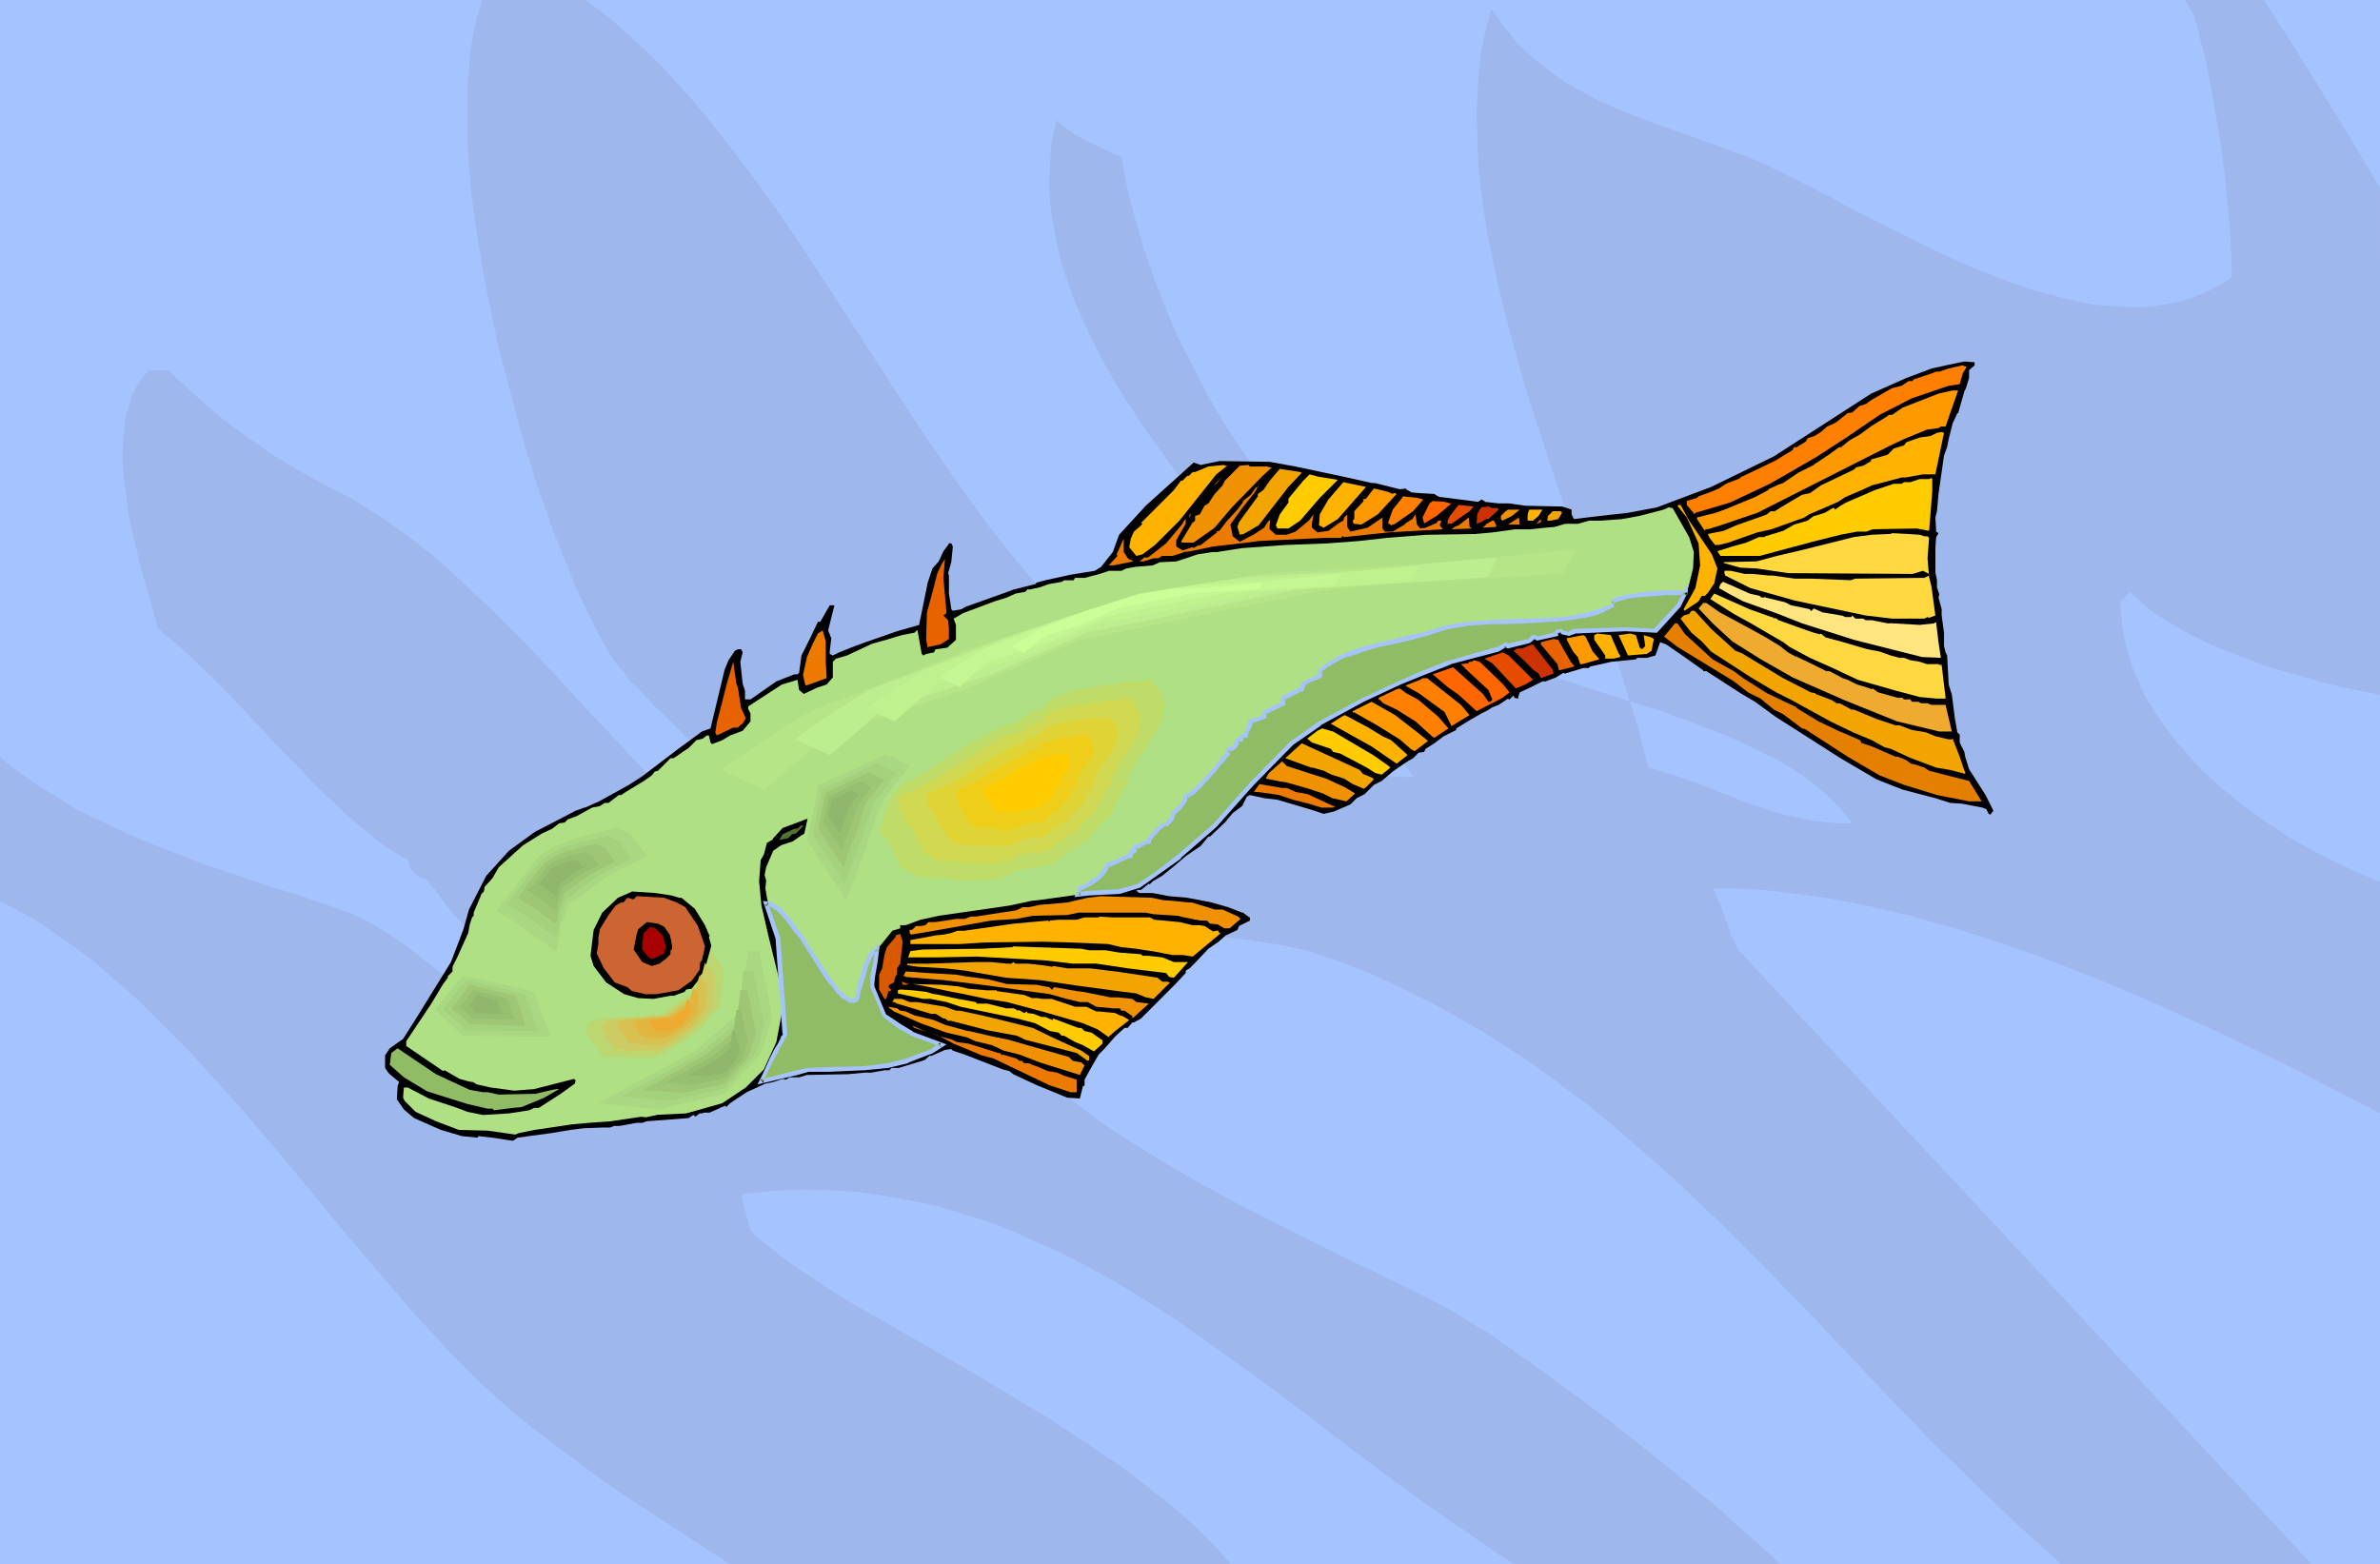 <?xml version="1.0" encoding="UTF-8" standalone="no"?>
<svg
   version="1.0"
   width="129.766mm"
   height="85.295mm"
   id="svg118"
   sodipodi:docname="Fish 260.wmf"
   xmlns:inkscape="http://www.inkscape.org/namespaces/inkscape"
   xmlns:sodipodi="http://sodipodi.sourceforge.net/DTD/sodipodi-0.dtd"
   xmlns="http://www.w3.org/2000/svg"
   xmlns:svg="http://www.w3.org/2000/svg">
  <rect width="100%" height="100%" fill="#333333" stroke="none"/>
  <sodipodi:namedview
     id="namedview118"
     pagecolor="#ffffff"
     bordercolor="#000000"
     borderopacity="0.25"
     inkscape:showpageshadow="2"
     inkscape:pageopacity="0.0"
     inkscape:pagecheckerboard="0"
     inkscape:deskcolor="#d1d1d1"
     inkscape:document-units="mm" />
  <defs
     id="defs1">
    <pattern
       id="WMFhbasepattern"
       patternUnits="userSpaceOnUse"
       width="6"
       height="6"
       x="0"
       y="0" />
  </defs>
  <path
     style="fill:#a5c4ff;fill-opacity:1;fill-rule:evenodd;stroke:none"
     d="M 0,0 H 490.455 V 322.373 H 0 Z"
     id="path1" />
  <path
     style="fill:#9eb7ed;fill-opacity:1;fill-rule:evenodd;stroke:none"
     d="m 0,185.667 3.878,2.101 3.878,2.101 3.717,2.585 3.717,2.585 3.717,2.747 3.555,3.07 3.555,3.07 3.555,3.232 3.555,3.555 3.555,3.555 3.394,3.555 3.394,3.717 6.787,7.595 6.787,7.918 6.464,7.756 6.626,8.08 6.464,7.595 6.464,7.595 3.232,3.717 3.232,3.393 3.232,3.555 3.232,3.232 3.232,3.232 3.232,2.909 3.232,2.909 3.232,2.585 5.01,3.878 5.01,3.717 5.01,3.717 5.171,3.555 10.666,6.948 10.666,6.948 h 103.262 l -2.424,-2.747 -2.747,-2.747 -2.747,-2.747 -2.909,-2.585 -3.07,-2.585 -3.232,-2.424 -3.232,-2.585 -3.394,-2.424 -6.949,-4.686 -7.11,-4.686 -7.272,-4.363 -7.272,-4.363 -7.272,-4.201 -6.949,-4.04 -3.394,-1.939 -3.394,-1.939 -3.232,-1.777 -3.07,-1.939 -3.07,-1.777 -2.747,-1.939 -2.747,-1.778 -2.424,-1.616 -2.424,-1.778 -2.101,-1.777 -2.101,-1.616 -1.616,-1.616 v -0.162 l -0.162,-0.162 -0.162,-0.162 v -0.485 l -0.323,-0.97 -0.323,-1.131 -0.646,-2.585 -0.323,-1.131 v -0.808 l 3.07,-0.323 3.07,-0.323 2.909,-0.162 3.07,-0.162 5.818,0.162 5.656,0.323 5.656,0.808 5.494,0.97 5.494,1.131 5.171,1.616 5.333,1.616 5.01,1.939 5.01,2.262 5.01,2.262 5.01,2.585 4.848,2.585 4.848,2.909 4.686,2.909 4.686,3.07 4.686,3.232 9.211,6.625 9.211,6.787 9.05,6.948 9.211,6.948 9.211,6.787 9.373,6.464 4.686,3.232 4.686,3.07 h 54.782 l -3.878,-3.717 -4.363,-3.717 -4.202,-3.878 -4.525,-3.717 -9.373,-7.595 -4.525,-3.555 -4.525,-3.555 -4.525,-3.393 -4.202,-3.07 -4.04,-3.07 -1.939,-1.293 -1.939,-1.454 -1.778,-1.131 -1.616,-1.293 -1.616,-0.97 -1.454,-1.131 -1.454,-0.97 -1.293,-0.808 -1.131,-0.646 -0.97,-0.646 -2.101,-1.293 -2.424,-1.454 -2.747,-1.454 -3.07,-1.616 -3.232,-1.616 -3.394,-1.616 -3.555,-1.778 -3.878,-1.777 -3.878,-1.939 -4.04,-1.939 -8.242,-4.201 -8.565,-4.363 -8.242,-4.525 -4.202,-2.424 -4.04,-2.424 -3.878,-2.424 -3.878,-2.424 -3.555,-2.424 -3.394,-2.585 -3.394,-2.585 -2.909,-2.424 -2.747,-2.747 -2.424,-2.585 -2.262,-2.585 -1.778,-2.747 -1.293,-2.585 -0.646,-1.293 -0.485,-1.454 -0.485,-1.293 -0.162,-1.293 -0.162,-1.454 -0.162,-1.293 0.808,-1.293 1.131,-1.293 1.293,-1.131 1.293,-1.131 1.616,-0.808 1.778,-0.808 1.939,-0.808 1.939,-0.646 2.262,-0.485 2.101,-0.485 2.424,-0.323 2.424,-0.323 5.01,-0.323 5.333,-0.162 h 5.333 l 5.171,0.323 5.171,0.485 4.848,0.646 2.262,0.323 2.262,0.323 2.101,0.323 1.939,0.323 1.939,0.485 1.616,0.323 1.454,0.323 1.454,0.485 6.141,2.101 5.979,2.424 5.818,2.747 5.656,2.747 5.494,3.07 5.333,3.07 5.333,3.393 5.171,3.393 5.01,3.717 5.01,3.717 4.848,3.878 4.686,4.04 4.686,4.04 4.686,4.201 9.05,8.564 8.888,8.887 8.726,8.887 8.726,9.211 8.565,9.049 8.726,9.049 8.888,8.726 9.05,8.726 4.525,4.04 4.686,4.201 h 51.55 l -117.483,-125.879 -0.485,-0.485 -0.323,-0.485 -0.646,-1.454 -0.808,-1.616 -0.646,-1.939 -1.454,-4.04 -0.808,-1.778 -0.646,-1.616 h 3.878 l 3.878,0.162 4.04,0.323 4.04,0.485 4.04,0.485 4.202,0.646 4.202,0.808 4.04,0.808 4.202,0.97 4.202,0.97 4.363,1.293 4.202,1.131 8.726,2.747 8.726,3.07 8.888,3.393 8.726,3.555 8.888,3.878 8.888,4.04 8.888,4.201 8.888,4.363 8.726,4.525 8.726,4.525 v -47.669 l -4.848,-2.101 -4.848,-2.262 -4.686,-2.424 -4.848,-2.747 -4.525,-3.07 -4.525,-3.232 -4.202,-3.393 -3.878,-3.555 -1.939,-1.939 -1.616,-1.939 -1.778,-1.939 -1.616,-2.101 -1.454,-1.939 -1.454,-2.101 -1.293,-2.101 -1.293,-2.262 -0.97,-2.262 -0.97,-2.262 -0.808,-2.262 -0.646,-2.262 -0.485,-2.424 -0.485,-2.424 -0.162,-2.424 -0.162,-2.424 v 0 l 1.939,-1.939 v 0 l 2.101,1.939 2.101,1.778 2.424,1.616 2.586,1.616 2.909,1.616 2.909,1.454 3.07,1.454 3.394,1.293 3.394,1.293 3.394,1.293 3.717,1.131 3.717,0.97 3.878,1.131 3.878,0.97 8.08,1.616 V 38.782 L 484.638,28.925 478.659,19.229 472.679,9.534 466.539,0 h -16.322 l 1.131,1.777 0.97,1.939 0.646,2.424 0.646,2.747 0.808,2.909 0.646,3.232 0.646,3.555 0.646,3.555 1.293,7.595 0.97,7.595 0.323,3.878 0.323,3.555 0.323,3.555 0.162,3.07 0.162,3.07 v 2.747 l -2.586,1.616 -2.586,1.293 -2.747,1.131 -2.747,0.97 -2.909,0.485 -3.07,0.485 -2.909,0.162 -3.07,-0.162 -3.232,-0.162 -3.07,-0.323 -3.232,-0.646 -3.232,-0.808 -3.232,-0.808 -3.232,-0.97 -3.232,-1.131 -3.232,-1.131 -6.626,-2.747 -6.464,-2.909 -6.141,-3.07 -6.141,-3.07 -5.979,-3.07 -2.747,-1.616 -1.454,-0.646 -1.454,-0.808 -2.586,-1.293 -2.586,-1.293 -2.586,-1.293 -2.262,-1.131 -4.04,-1.777 -3.878,-1.454 -8.08,-2.909 -7.757,-2.747 -3.878,-1.454 -3.878,-1.616 -3.717,-1.616 -3.555,-1.939 -3.555,-1.939 -3.232,-2.424 -3.232,-2.585 -1.616,-1.454 -1.454,-1.454 -1.293,-1.616 -1.454,-1.777 -1.293,-1.777 -1.293,-1.939 -1.131,4.201 -0.97,4.363 -0.485,4.363 -0.323,4.525 -0.162,4.686 0.162,4.686 0.162,4.848 0.485,4.848 0.646,5.009 0.808,5.009 0.97,5.009 1.131,5.171 1.293,5.171 1.293,5.171 2.909,10.503 3.394,10.503 3.394,10.342 3.555,10.342 3.555,10.18 3.232,9.857 1.616,4.848 1.616,4.686 1.454,4.848 1.454,4.525 1.131,4.363 1.131,4.363 2.909,0.808 2.586,0.808 5.171,1.778 4.848,1.939 4.848,1.939 4.848,1.616 2.586,0.808 2.586,0.485 2.747,0.646 2.747,0.323 3.07,0.323 h 3.07 l -1.778,-2.262 -1.939,-2.101 -2.101,-1.939 -2.262,-1.939 -2.424,-1.778 -2.747,-1.777 -2.747,-1.616 -3.07,-1.454 -3.07,-1.454 -3.07,-1.454 -3.394,-1.293 -3.232,-1.293 -6.949,-2.585 -7.272,-2.262 -14.544,-4.686 -7.272,-2.424 -6.949,-2.585 -3.394,-1.293 -3.394,-1.454 -3.232,-1.454 -3.07,-1.454 -3.07,-1.616 -2.909,-1.777 -2.747,-1.778 -2.586,-1.939 -2.424,-1.939 -2.424,-2.101 -4.848,-4.525 -4.525,-4.686 -4.202,-5.009 -4.202,-5.332 -3.878,-5.494 -3.717,-5.656 -3.394,-5.817 -3.07,-5.979 -3.07,-5.979 -2.586,-6.14 -2.424,-6.302 -2.101,-6.14 -1.778,-6.14 -1.616,-6.302 -1.131,-6.14 -1.616,-0.646 -1.616,-0.808 -3.394,-1.616 -1.939,-0.97 -1.616,-0.97 -1.778,-1.293 -1.454,-1.293 -0.485,2.262 -0.485,2.101 -0.323,4.363 -0.162,4.201 0.162,4.363 0.646,4.201 0.808,4.363 1.131,4.363 1.454,4.201 1.616,4.363 1.939,4.201 2.101,4.363 2.262,4.201 2.424,4.201 2.747,4.201 2.747,4.201 2.909,4.04 3.07,4.201 2.909,4.04 6.464,7.918 6.302,7.918 6.464,7.595 6.141,7.272 2.909,3.717 2.909,3.555 2.747,3.393 2.586,3.393 2.424,3.393 2.262,3.232 0.646,0.97 0.808,0.97 1.454,2.585 0.646,1.131 0.808,1.131 0.646,0.646 0.323,0.162 h 0.485 -4.202 l -4.202,-0.323 -3.878,-0.485 -3.878,-0.485 -3.878,-0.646 -3.555,-0.97 -3.717,-0.97 -3.555,-1.131 -3.394,-1.293 -3.394,-1.293 -3.232,-1.616 -3.232,-1.616 -3.07,-1.778 -3.07,-1.939 -3.07,-1.939 -2.909,-2.101 -2.909,-2.101 -2.747,-2.424 -5.494,-4.848 -2.586,-2.585 -2.747,-2.585 -5.01,-5.494 -4.848,-5.817 -4.848,-5.979 -4.525,-6.14 -4.525,-6.464 -4.525,-6.464 -4.363,-6.625 -17.291,-26.662 -4.363,-6.625 -4.363,-6.464 -4.525,-6.302 -4.686,-6.302 -4.686,-5.979 -4.848,-5.817 -5.01,-5.494 -2.586,-2.585 -2.747,-2.585 -2.586,-2.424 -2.747,-2.424 -2.909,-2.262 L 120.715,0 H 99.384 l -0.97,3.07 -0.808,3.555 -0.646,3.717 -0.323,3.878 -0.323,4.04 v 4.363 4.363 l 0.162,4.525 0.323,4.686 0.485,4.848 0.646,4.848 0.808,5.009 0.808,5.009 0.97,5.009 2.101,10.18 2.586,9.857 1.293,4.848 1.293,4.848 1.454,4.686 1.454,4.686 1.616,4.525 1.454,4.201 1.616,4.04 1.616,4.04 1.454,3.717 1.616,3.555 1.616,3.232 1.454,2.909 1.454,2.747 1.454,2.424 0.646,0.97 0.97,1.131 1.131,1.293 1.131,1.616 1.616,1.454 1.616,1.777 1.778,1.939 1.939,1.777 2.101,2.101 2.101,2.101 2.424,2.101 2.424,2.262 5.01,4.363 5.171,4.363 5.494,4.363 5.494,4.04 2.586,1.939 2.747,1.778 2.586,1.777 2.586,1.616 2.586,1.454 2.424,1.293 2.262,1.131 2.262,0.97 2.101,0.808 2.101,0.646 1.778,0.323 1.616,0.162 0.162,0.323 v 0.646 l 0.323,0.485 0.162,0.808 0.808,1.454 0.808,1.778 0.808,1.454 0.97,1.293 0.485,0.485 0.485,0.485 0.323,0.162 0.485,0.162 v 1.777 1.939 h -11.474 l -0.808,-1.616 -0.808,-1.454 -0.97,-1.293 -0.97,-1.131 -1.131,-0.97 -1.131,-0.97 -1.131,-0.646 -1.454,-0.646 -2.747,-1.131 -3.07,-1.131 -1.616,-0.485 -3.394,-1.131 -1.778,-0.646 -3.394,-1.939 -3.232,-1.939 -3.232,-2.262 -3.07,-2.101 -3.07,-2.424 -3.07,-2.424 -3.07,-2.585 -2.909,-2.585 -5.818,-5.494 -5.656,-5.656 -5.494,-5.979 -5.656,-5.979 -5.494,-5.979 -5.656,-5.979 -5.656,-5.817 -5.818,-5.494 -5.818,-5.494 -3.07,-2.585 -3.07,-2.424 -3.232,-2.424 -3.232,-2.262 -3.232,-2.101 -3.394,-2.101 -5.656,-2.909 -5.171,-2.909 -5.01,-2.909 -4.686,-3.232 -4.525,-3.232 -4.363,-3.555 -4.363,-3.878 -4.363,-4.04 h -1.939 -1.939 l -0.97,1.131 -0.97,1.293 -0.808,1.293 -0.646,1.293 -0.485,1.454 -0.485,1.616 -0.485,1.616 -0.162,1.616 -0.162,1.616 -0.162,1.777 -0.162,3.717 0.323,3.717 0.485,3.878 0.485,3.717 0.808,3.878 0.97,3.878 0.808,3.555 0.97,3.393 0.97,3.232 0.808,3.07 0.485,1.454 0.323,1.131 1.454,1.293 1.454,1.131 3.07,2.747 3.07,2.909 3.394,3.232 3.232,3.393 3.232,3.393 6.787,7.272 3.394,3.393 3.394,3.555 3.394,3.232 3.232,3.07 3.232,2.747 1.616,1.293 1.616,1.293 1.454,1.131 1.616,0.97 1.454,0.808 1.454,0.808 v 0.808 l 0.323,0.646 0.323,0.646 0.485,0.485 0.646,0.646 0.646,0.323 0.646,0.323 h 0.646 l 1.616,2.101 3.232,4.363 1.939,2.101 3.717,4.201 4.04,4.201 4.202,4.04 4.04,3.878 4.04,3.878 1.939,1.778 0.97,0.97 0.808,0.97 v 1.778 1.939 l 1.454,1.454 1.131,1.454 0.97,1.616 0.808,1.454 0.646,1.616 0.323,1.777 0.323,1.939 v 2.101 h -1.778 -1.939 l -2.586,-2.585 -2.586,-2.909 -2.747,-2.909 -2.747,-3.07 -2.909,-3.07 -3.07,-3.232 -3.07,-3.07 -3.232,-3.232 -3.232,-3.07 -3.394,-3.07 -3.394,-2.747 -3.555,-2.747 -3.555,-2.424 -3.717,-2.262 -3.878,-1.939 -3.878,-1.454 -4.04,-1.293 -4.04,-1.454 -4.363,-1.293 -4.525,-1.454 -4.525,-1.616 -4.525,-1.454 -9.211,-3.555 -4.525,-1.778 -4.525,-2.101 -4.525,-2.101 -4.363,-2.101 -4.04,-2.585 L 7.595,161.752 3.717,159.005 0,156.096 Z"
     id="path2" />
  <path
     style="fill:#000000;fill-opacity:1;fill-rule:evenodd;stroke:none"
     d="m 406.908,75.301 -1.131,0.97 v 1.616 l -0.646,2.101 -0.323,0.646 -1.293,4.525 h -0.162 l -0.97,2.101 -0.808,3.232 -0.323,1.616 -0.646,1.777 -0.485,3.393 -0.646,4.525 -0.323,3.555 -0.323,1.293 0.162,2.909 0.485,0.323 v 0 l -0.485,0.808 -0.162,2.101 v 5.171 l 0.323,1.616 v 1.454 l 0.485,1.454 -0.162,0.646 0.646,2.424 v 1.293 l 0.485,3.555 v 2.747 l 0.323,1.293 0.323,0.646 0.323,5.979 0.646,2.101 0.646,5.009 0.485,2.747 0.485,0.485 v 1.616 l 0.97,1.939 0.162,0.97 0.808,2.585 3.394,5.332 1.616,3.232 -0.646,0.808 -0.323,-0.162 -0.485,-0.97 -0.808,-0.323 -4.202,-0.808 -2.424,-0.162 -3.07,-0.97 -6.787,-1.778 -5.333,-2.101 -7.434,-4.363 -13.413,-8.564 -4.202,-3.07 -2.747,-1.616 -7.272,-4.686 h -0.646 v -0.162 l -3.394,-2.424 -4.202,-2.909 -1.293,-0.485 -0.97,2.747 -1.778,0.485 h -1.939 l -0.323,0.323 -5.01,0.485 -4.363,0.97 -0.323,0.323 h -1.131 l -3.717,1.131 h -0.162 l -0.162,-0.162 -1.616,0.97 -2.101,0.808 h -0.646 l -2.586,1.293 -2.101,0.97 -0.323,0.97 v 0.323 l -0.808,-0.162 v -0.162 l -0.162,-0.323 -0.808,0.808 h -0.162 l -0.162,-0.162 -1.939,1.293 -1.293,0.485 -0.97,0.646 -1.293,0.646 -2.262,1.293 -2.909,1.777 v 0.323 l -2.586,1.293 -1.939,1.454 -1.778,1.131 -0.323,0.646 -1.131,0.162 -1.131,1.131 -1.131,0.646 -0.97,0.646 -2.101,1.454 -2.262,1.939 -1.616,0.808 -1.939,1.939 -1.616,0.808 -1.293,1.293 -3.394,1.454 -2.101,0.485 -2.424,-0.808 -7.11,-2.101 -2.747,-0.323 -2.909,-0.646 -0.646,0.323 -0.97,1.939 -1.939,1.454 -1.616,1.939 -3.07,2.909 h -0.323 l -1.616,1.939 -3.07,2.101 -2.262,1.939 -2.586,2.101 -1.939,1.131 -0.646,0.646 -0.162,-0.162 -1.616,1.293 h -0.646 l -0.323,0.162 0.646,0.485 h 2.747 l 3.394,0.646 3.717,0.323 5.01,0.97 3.394,0.97 2.909,1.131 h 0.162 l 1.293,0.97 h 0.162 v 0.646 l -2.262,1.131 -0.323,0.808 -2.424,1.131 -1.454,1.293 -2.101,1.454 -2.909,3.07 -0.97,0.97 -0.808,0.485 v 0.485 l -2.262,2.424 -6.949,6.948 -1.454,0.808 h -0.323 l -0.97,1.131 h -0.646 l -1.939,1.777 -2.262,2.585 -1.131,1.131 -1.939,3.393 -0.97,1.778 v 1.293 h -0.323 l -0.646,2.585 -2.586,-0.162 -6.302,-2.585 -4.848,-2.262 -0.808,-0.646 -1.293,-0.323 -7.918,-3.07 -2.424,-0.808 -0.323,-0.323 -1.293,0.162 -2.909,1.293 v 0 l -0.162,-0.162 -1.131,0.97 -5.333,1.616 h -1.454 l -0.485,0.485 h -0.97 l -2.747,0.485 h -1.293 l -3.555,0.323 -8.403,0.162 -1.616,0.485 h -1.939 l -0.808,0.485 -0.646,-0.162 -1.939,0.646 -1.616,0.323 -3.878,1.778 -3.394,2.262 -0.808,0.808 -0.162,-0.323 -3.232,1.454 h -1.131 l -0.485,0.162 h -0.162 -0.162 -0.162 l -0.808,0.646 -0.485,-0.323 -0.97,0.646 -8.565,0.646 -0.97,0.323 h -1.131 l -3.555,0.646 h -1.131 l -0.808,0.323 h -1.293 l -4.202,0.162 -2.586,0.323 -3.878,0.646 -7.11,0.97 -0.97,0.646 -4.202,-0.646 -2.909,-0.323 -0.162,0.323 -3.232,-0.323 -4.363,-1.293 -5.494,-2.424 -2.101,-1.777 -1.454,-2.101 0.162,-2.747 0.323,-0.808 -1.939,-1.616 -0.323,-0.323 -0.646,-0.97 v -2.585 l 0.97,-1.454 2.747,-1.939 3.07,-4.848 6.787,-10.988 2.586,-6.787 1.131,-4.04 3.555,-6.948 4.686,-5.171 5.333,-3.878 8.403,-4.363 1.778,-0.646 h 0.162 l 2.909,-1.293 6.141,-3.393 2.747,-1.778 7.434,-5.656 4.848,-3.555 1.778,-0.646 2.909,-12.119 0.808,-1.939 1.293,-1.939 0.646,-0.323 h 0.646 l 0.323,0.646 -0.485,1.939 0.485,4.525 0.485,1.454 v 1.777 h 1.131 l 5.333,-3.717 3.717,-1.454 h 0.646 l 0.323,-0.323 0.485,-3.555 1.778,-3.555 1.616,-3.393 h 0.485 l 1.939,-3.393 h 0.97 l -1.293,5.171 0.646,1.616 -0.323,2.747 v 0.485 l 0.646,0.323 1.293,-0.646 2.424,-0.97 2.586,-0.97 6.949,-2.424 4.525,-1.293 1.778,-8.726 0.97,-2.909 1.293,-1.454 0.97,-2.101 0.97,-1.293 0.162,-0.323 h 0.485 l 0.323,0.646 -0.323,3.232 -0.646,2.262 0.162,0.485 v 3.717 l 0.485,3.07 v 0.162 l 0.323,0.323 1.778,-0.323 0.808,-0.485 4.525,-1.616 4.525,-1.616 0.808,-0.323 4.525,-1.131 0.323,-0.323 1.778,-0.485 5.171,-1.131 5.01,-0.808 1.293,-0.808 2.424,-3.07 1.293,-3.555 5.494,-5.979 9.858,-8.887 1.454,0.485 3.878,-0.808 10.342,0.162 5.333,0.97 10.666,2.262 5.01,1.131 h 0.646 l 5.171,1.293 1.293,-0.162 v 0.162 l 1.131,0.646 1.939,0.162 2.909,0.162 v 0.162 l 0.97,0.485 h 0.323 l 7.595,0.97 0.646,-0.485 0.646,0.323 v 0.162 l 2.909,0.323 h 2.101 l 3.394,0.485 7.595,0.162 1.939,0.646 v 0.97 l 0.485,0.97 5.333,-0.646 5.818,-0.646 5.979,-1.131 11.15,-4.201 12.928,-6.302 20.038,-12.927 7.272,-3.232 5.171,-1.939 2.909,-0.646 3.878,-0.808 2.101,0.162 z"
     id="path3" />
  <path
     style="fill:#ff7f00;fill-opacity:1;fill-rule:evenodd;stroke:none"
     d="m 404.484,76.917 -0.646,2.262 -2.262,0.323 -7.595,2.585 -6.626,3.393 -6.626,4.525 -6.464,4.201 -9.534,5.494 -8.242,3.878 -7.11,2.101 -0.162,0.323 -1.616,-1.939 v -0.808 l 2.101,-0.646 0.323,-0.323 2.262,-0.808 1.939,-0.808 1.454,-0.97 2.909,-1.131 v -0.162 l 7.11,-3.393 3.717,-2.262 0.323,-0.646 h 0.162 l 0.162,0.162 2.101,-1.293 0.323,-0.646 1.454,-0.485 1.293,-0.808 1.293,-1.131 1.778,-0.808 2.424,-1.939 0.97,-0.162 1.454,-1.293 1.454,-0.485 0.808,-0.646 4.202,-2.424 0.323,-0.162 1.939,-0.485 1.454,-0.97 h 0.808 l 0.162,-0.323 3.878,-1.293 0.808,-0.323 h 0.646 l 1.939,-0.646 2.747,-0.646 0.97,0.323 z"
     id="path4" />
  <path
     style="fill:#ff9900;fill-opacity:1;fill-rule:evenodd;stroke:none"
     d="m 400.929,87.905 h -0.97 l -0.485,0.323 -2.424,0.323 -4.686,1.939 -3.07,1.454 -27.149,13.735 -7.595,2.585 -2.586,0.808 h -0.485 l -0.162,0.323 -1.616,-2.424 v -0.323 l 3.878,-0.97 1.778,-0.646 6.302,-2.585 2.747,-1.454 v -0.162 l 1.778,-0.808 0.323,-0.162 0.97,-0.323 3.07,-2.101 3.232,-1.616 0.162,-0.162 3.394,-2.262 0.162,-0.162 1.616,-1.131 0.162,0.162 1.778,-1.454 2.262,-1.293 2.424,-1.777 2.909,-1.777 0.646,-0.485 h 0.646 l 2.101,-1.454 7.434,-2.909 2.909,-0.646 h 1.131 z"
     id="path5" />
  <path
     style="fill:#ffb200;fill-opacity:1;fill-rule:evenodd;stroke:none"
     d="m 398.828,97.762 h -2.586 l -3.555,0.646 h -0.808 l -6.141,1.616 -2.101,0.97 -3.394,1.454 -1.454,0.97 -2.586,1.131 -3.394,1.454 -0.97,0.646 -6.787,2.424 -2.909,0.646 -5.979,2.101 -1.939,0.485 h -0.808 l -1.131,-1.454 -0.323,-0.808 3.232,-0.646 2.586,-1.131 5.494,-1.939 0.808,-0.323 0.808,-0.646 h 0.808 l 2.101,-1.293 3.555,-2.101 1.616,-0.323 2.262,-1.616 6.787,-3.232 0.485,-0.485 1.454,-0.323 1.616,-0.97 v -0.323 l 3.394,-0.97 1.293,-1.293 2.101,-0.646 0.485,-0.646 2.747,-0.97 2.262,-0.323 1.293,-0.646 0.97,-0.162 0.485,0.162 z"
     id="path6" />
  <path
     style="fill:#ffb200;fill-opacity:1;fill-rule:evenodd;stroke:none"
     d="m 252.904,95.985 -2.262,1.777 -7.595,9.534 -5.01,5.009 -2.586,1.939 -1.293,0.323 -1.454,-1.778 0.323,-1.777 0.646,-1.454 1.131,-0.97 v 0 l 0.646,-0.646 -0.323,-0.162 6.787,-6.787 1.454,-1.939 h 0.323 l 0.97,-0.97 h 0.323 l 0.808,-0.808 h 0.485 l 2.747,-1.131 3.232,-0.323 0.162,0.162 z"
     id="path7" />
  <path
     style="fill:#ef9100;fill-opacity:1;fill-rule:evenodd;stroke:none"
     d="m 261.145,96.146 0.485,0.162 h 0.485 l -1.939,1.777 -6.302,6.464 -3.555,4.201 -4.363,3.07 h -2.262 l -0.323,-0.162 2.424,-4.04 h 0.162 l 0.323,-0.323 v -0.97 l 0.97,-0.323 0.97,-1.777 0.808,-0.485 1.293,-1.939 1.616,-1.778 0.485,-0.97 3.07,-3.07 1.778,-0.162 0.323,0.323 z"
     id="path8" />
  <path
     style="fill:#f2a500;fill-opacity:1;fill-rule:evenodd;stroke:none"
     d="m 268.256,97.439 -2.747,2.909 -6.141,7.918 -3.07,1.778 -0.808,0.162 -0.485,-1.616 0.323,-0.97 3.878,-5.332 v -0.485 l 1.131,-0.808 1.454,-2.101 1.939,-2.262 4.202,0.646 z"
     id="path9" />
  <path
     style="fill:#ffcc00;fill-opacity:1;fill-rule:evenodd;stroke:none"
     d="m 275.689,98.893 -3.717,3.717 -4.04,4.686 -2.424,1.616 h -2.262 l -0.323,-0.646 0.808,-2.262 1.778,-2.424 v -0.808 l 3.07,-3.717 1.293,-1.293 1.778,0.485 z"
     id="path10" />
  <path
     style="fill:#ed7a00;fill-opacity:1;fill-rule:evenodd;stroke:none"
     d="m 250.157,100.025 1.778,-1.939 -1.293,1.616 z"
     id="path11" />
  <path
     style="fill:#ffcc00;fill-opacity:1;fill-rule:evenodd;stroke:none"
     d="m 398.182,101.317 -0.646,8.08 -2.586,-0.485 -9.05,0.162 -1.293,0.485 h -1.939 l -3.394,0.646 -5.818,1.454 -10.827,2.909 H 354.55 l -0.646,-0.97 3.07,-0.97 2.909,-0.808 2.586,-1.131 h 1.131 l 0.162,-0.162 3.717,-1.131 2.262,-1.293 2.747,-0.808 1.293,-0.97 h 0.162 l 2.101,-0.646 1.616,-0.97 h 0.323 l 0.162,0.323 1.131,-0.808 1.131,-0.646 5.979,-2.585 3.878,-1.293 h 1.616 l 0.485,-0.323 h 1.293 l 1.939,-0.646 h 1.939 l 0.323,-0.162 h 0.323 z"
     id="path12" />
  <path
     style="fill:#ffb200;fill-opacity:1;fill-rule:evenodd;stroke:none"
     d="m 275.689,106.973 -2.909,1.777 -0.97,-0.485 0.162,-2.262 1.778,-3.07 3.07,-3.555 4.686,0.97 z"
     id="path13" />
  <path
     style="fill:#ed7a00;fill-opacity:1;fill-rule:evenodd;stroke:none"
     d="m 255.974,104.711 -2.424,3.393 0.485,2.424 1.454,1.131 3.07,-1.616 1.939,-1.293 0.97,-1.454 h 0.162 l 0.162,-0.323 -0.162,1.293 v 0.808 l 1.293,1.131 h 2.262 l 1.778,-0.646 2.747,-2.262 0.97,-1.293 -0.323,1.939 v 0.808 l 1.131,0.97 2.262,-0.323 2.424,-1.777 0.646,-0.323 0.162,-0.646 0.646,-0.646 v 2.585 l 0.323,0.485 0.323,0.485 3.555,-0.808 3.07,-2.101 v 2.262 l 0.485,0.646 h 1.616 l 2.424,-1.454 0.323,-0.323 1.293,-0.808 0.646,-0.97 0.323,2.101 0.646,0.808 1.131,-0.162 2.262,-0.97 0.323,-0.485 h 0.646 l -0.323,0.97 0.646,0.808 -11.15,0.646 -9.211,0.97 -0.162,-0.162 h -0.162 l -0.323,0.323 h -3.394 l -13.574,0.646 -2.424,0.323 -6.949,0.808 -4.686,0.97 -1.293,0.162 -0.323,0.162 -2.101,0.646 h -2.101 l -0.808,0.485 h -0.97 l -2.101,0.646 h -0.808 l 0.646,-0.485 0.323,-0.323 h 0.808 l 3.717,-2.909 3.394,-4.04 0.323,-0.646 0.323,-0.323 v 0.97 l -1.939,3.393 v 1.293 l 1.293,0.808 1.939,-0.646 h 0.162 l 0.162,0.162 1.131,-0.646 0.162,0.162 3.555,-2.747 -0.162,-0.162 0.646,-0.162 1.616,-2.101 2.101,-2.262 0.97,-1.293 0.162,-0.162 v -0.323 l 1.616,-1.293 1.131,-1.616 0.323,0.162 0.323,-0.808 -0.97,1.777 z"
     id="path14" />
  <path
     style="fill:#ff9900;fill-opacity:1;fill-rule:evenodd;stroke:none"
     d="m 287.001,101.802 0.162,-0.162 h 0.323 l 0.323,0.162 -3.878,4.201 -3.394,2.101 -1.616,-0.162 -0.162,-0.646 0.323,-0.323 v -1.616 l 1.939,-2.101 -0.162,-0.323 0.646,-0.162 1.616,-2.101 2.747,0.646 z"
     id="path15" />
  <path
     style="fill:#ff7f00;fill-opacity:1;fill-rule:evenodd;stroke:none"
     d="m 293.304,102.933 -2.101,2.424 -3.717,2.585 -0.808,0.323 -0.646,-0.485 0.97,-2.747 1.939,-2.424 0.162,-0.323 2.909,0.323 z"
     id="path16" />
  <path
     style="fill:#ff6600;fill-opacity:1;fill-rule:evenodd;stroke:none"
     d="m 298.798,103.741 h 0.323 l -3.07,2.585 -2.424,1.454 h -0.162 l -0.323,-1.131 1.454,-2.909 0.646,-0.485 2.424,0.162 z"
     id="path17" />
  <path
     style="fill:#e54c00;fill-opacity:1;fill-rule:evenodd;stroke:none"
     d="m 302.838,105.357 -3.717,2.585 h -0.646 l -0.162,0.162 v -0.808 l 0.485,-0.97 1.778,-2.262 3.07,0.323 z"
     id="path18" />
  <path
     style="fill:#ffb200;fill-opacity:1;fill-rule:evenodd;stroke:none"
     d="m 348.086,107.296 4.686,6.948 1.131,2.909 -0.646,3.07 -1.293,1.939 -0.646,0.646 h -0.646 l -0.646,1.131 -2.909,1.939 -0.162,-0.323 2.424,-4.363 0.97,-4.686 -0.323,-4.525 -2.424,-5.332 -1.939,-2.424 0.323,-0.162 h 0.323 z"
     id="path19" />
  <path
     style="fill:#cc3200;fill-opacity:1;fill-rule:evenodd;stroke:none"
     d="m 308.656,104.711 0.162,0.323 -2.101,1.939 h -0.485 l -0.97,0.646 -0.97,0.323 0.162,-2.262 h 0.162 l 0.162,-0.323 v -0.323 h 0.162 l 0.323,-0.485 1.454,-0.162 0.808,0.323 z"
     id="path20" />
  <path
     style="fill:#afe084;fill-opacity:1;fill-rule:evenodd;stroke:none"
     d="m 348.086,110.689 0.97,3.07 -0.162,3.393 -0.97,3.878 -1.939,3.717 -4.848,5.171 -6.141,-0.323 -10.504,0.485 -1.131,0.485 -1.293,-0.162 -0.485,-0.485 -0.646,0.162 -0.323,0.323 v 0.323 l -3.717,0.808 -0.323,-0.162 h -0.646 l -0.808,0.808 -4.363,0.97 -0.485,-0.323 -1.616,0.97 -9.858,2.585 -6.141,2.585 -4.202,1.777 -7.595,3.555 -8.888,4.848 -5.818,4.04 -8.242,8.403 -7.595,8.564 -7.272,6.302 -5.01,3.717 -3.232,2.262 -4.04,1.293 -6.302,0.323 -9.211,1.293 -2.747,0.323 -4.525,0.97 -14.544,2.101 -3.717,0.808 -3.07,1.131 h -1.131 v 0.162 0.485 l -1.616,0.485 -2.747,3.393 -1.454,7.11 0.485,2.909 0.97,3.232 -0.323,0.485 v 0.323 l 0.323,0.323 1.131,-0.323 3.232,2.262 2.424,1.616 6.141,2.262 -1.939,1.131 -5.171,2.101 -4.04,0.97 -5.01,0.485 -7.272,0.323 -4.202,0.162 -2.101,0.485 h -1.293 l -6.141,1.616 2.909,-3.878 0.323,-1.293 1.616,-4.201 v -1.777 l 0.323,-0.323 0.323,-2.909 -0.323,-5.979 -0.808,-3.717 -0.323,-1.939 -0.323,-1.131 v -0.323 l -0.485,-0.323 v -1.293 l -1.131,-3.555 -0.162,-1.454 -0.808,-3.555 -0.323,-1.939 0.162,-1.616 -0.323,-1.131 0.323,-1.616 1.454,-3.393 1.616,-1.131 2.424,-0.808 1.616,-1.131 1.939,-1.131 0.323,-0.323 -0.323,-1.778 -0.485,-0.323 -5.171,1.939 -1.939,2.101 -0.162,0.323 -1.131,0.646 -0.646,2.424 -0.646,1.131 -0.323,4.363 0.485,5.009 1.454,6.302 2.424,9.857 0.323,5.979 -1.131,5.979 -2.586,5.656 -3.717,3.717 -4.848,3.232 -7.434,2.101 -6.787,0.323 -0.97,0.323 h -1.293 l -6.464,0.97 -4.525,0.323 -3.555,0.323 -7.595,1.131 -3.232,0.646 -0.808,0.323 -5.656,-0.808 -5.979,-0.162 -4.686,-1.777 -4.202,-1.939 -2.262,-2.262 -0.323,-0.646 0.162,-2.101 h 0.808 l 4.363,2.262 5.818,1.939 2.101,0.808 3.232,0.646 5.333,-0.323 4.202,-0.646 0.97,-0.485 h 0.97 l 4.525,-2.909 2.909,-2.101 0.162,-0.646 -0.323,-0.323 -8.242,2.101 -4.04,0.323 -4.848,-0.646 -2.909,-0.646 -0.808,-0.485 h -0.162 l -0.808,-0.162 -1.778,-0.485 -3.07,-1.778 -0.323,0.162 -7.595,-5.171 v -0.162 -0.808 l 5.171,-7.756 0.97,-1.616 1.454,-2.424 0.97,-1.293 v -0.485 0.162 l 0.646,-0.646 0.323,-0.323 v -0.97 l 0.97,-1.939 2.262,-5.009 0.323,-1.777 0.485,-1.454 0.323,-0.323 v -0.646 l 1.293,-3.07 0.323,-0.808 0.485,-0.485 0.162,-0.97 1.616,-1.777 1.293,-2.262 5.01,-4.525 3.878,-2.424 2.101,-0.97 1.454,-1.131 1.131,-0.162 0.646,-0.646 1.778,-0.646 3.232,-1.778 1.616,-0.323 0.97,-0.646 h 0.808 l 2.101,-1.616 h 0.485 l 0.97,-0.646 3.717,-2.262 1.616,-1.131 0.646,-0.808 0.646,-0.162 2.586,-2.585 h 0.646 l 2.101,-1.454 0.97,-0.646 0.646,-0.646 0.97,-0.97 1.293,-0.323 0.646,-0.485 0.162,-0.162 h 0.485 l 0.323,1.454 0.323,0.323 2.101,-0.808 1.616,-0.97 2.586,-0.97 1.616,-1.939 v -1.616 l -0.485,-0.97 v -0.485 l 6.949,-4.525 3.232,-0.97 0.323,2.101 0.97,0.808 2.747,-1.293 1.939,-0.646 1.293,-1.454 v -3.232 l 0.646,-0.646 2.262,-0.646 5.171,-2.424 2.909,-0.808 1.616,-0.485 1.616,-0.485 0.808,-0.162 1.778,-0.323 0.485,-0.485 h 0.162 l 0.808,4.525 v 0.162 l 0.323,0.485 0.646,-0.323 1.616,-0.323 0.323,-0.646 2.424,-0.323 1.778,-1.616 v -3.07 l -0.485,-1.293 1.939,-1.131 6.464,-2.424 2.586,-0.808 1.778,-0.808 1.778,-0.323 h 0.162 l 0.646,-0.646 0.162,0.162 2.262,-0.485 1.778,-0.646 2.747,-0.485 0.485,-0.323 h 1.939 l 0.323,-0.485 h 1.939 l 3.07,-0.808 1.939,-0.646 h 2.586 l 0.97,-0.485 1.778,-0.323 3.717,-0.323 1.454,-0.646 3.394,-0.162 4.363,-1.454 3.07,-0.485 h 0.97 l 3.07,-0.485 2.101,-0.323 8.888,-0.646 8.565,-0.323 6.464,-0.485 5.818,-0.646 8.08,-0.646 10.019,-0.162 3.717,-0.323 4.686,-0.646 h 3.07 l 3.07,-0.323 1.939,-0.162 2.262,-0.646 h 2.586 l 2.262,-0.646 h 2.262 l 4.525,-0.323 3.555,-0.646 5.01,-1.293 1.131,-0.485 0.808,0.162 z"
     id="path21" />
  <path
     style="fill:#ef9100;fill-opacity:1;fill-rule:evenodd;stroke:none"
     d="m 311.564,106.327 -1.939,0.97 -0.323,-0.323 v -0.646 l 0.97,-0.97 0.485,-0.323 h 2.424 z"
     id="path22" />
  <path
     style="fill:#ffb200;fill-opacity:1;fill-rule:evenodd;stroke:none"
     d="m 317.059,106.327 -1.131,0.97 h -0.97 -0.162 v -1.293 l 0.323,-0.97 h 2.747 z"
     id="path23" />
  <path
     style="fill:#f2a500;fill-opacity:1;fill-rule:evenodd;stroke:none"
     d="m 321.907,105.68 -0.808,1.293 -1.454,0.323 h -0.808 l 0.162,-0.97 0.97,-0.97 h 1.616 z"
     id="path24" />
  <path
     style="fill:#ed7a00;fill-opacity:1;fill-rule:evenodd;stroke:none"
     d="m 244.985,106.65 0.323,-0.97 v 0.646 z"
     id="path25" />
  <path
     style="fill:#ed7a00;fill-opacity:1;fill-rule:evenodd;stroke:none"
     d="m 303.323,108.912 -4.202,0.162 0.646,-0.485 0.808,-0.323 2.101,-1.616 0.162,1.939 z"
     id="path26" />
  <path
     style="fill:#ed7a00;fill-opacity:1;fill-rule:evenodd;stroke:none"
     d="m 310.756,108.104 2.262,-1.454 0.162,1.454 z"
     id="path27" />
  <path
     style="fill:#ed7a00;fill-opacity:1;fill-rule:evenodd;stroke:none"
     d="m 316.574,107.942 0.97,-0.97 v 0.646 z"
     id="path28" />
  <path
     style="fill:#ed7a00;fill-opacity:1;fill-rule:evenodd;stroke:none"
     d="m 308.332,108.266 v 0.323 l -2.747,0.162 0.808,-0.808 1.131,-0.646 h 0.323 z"
     id="path29" />
  <path
     style="fill:#ffd83f;fill-opacity:1;fill-rule:evenodd;stroke:none"
     d="m 395.596,110.205 0.97,0.323 h 0.646 l 0.323,0.323 -0.323,4.201 0.323,3.878 0.485,1.939 0.808,5.979 -1.293,0.485 -0.323,-0.162 -0.646,0.323 h -6.626 l -5.494,-0.646 -14.544,-3.07 -9.211,-2.585 -5.171,-2.585 -0.162,-0.485 v -0.485 h 1.293 l 2.909,0.646 h 1.616 l 3.232,0.323 h 0.808 l 4.686,0.646 h 3.394 l 8.08,0.323 0.97,-0.323 14.221,-0.162 0.97,-0.485 v -0.323 l -1.293,-0.646 -2.101,0.646 -25.694,-0.162 -6.464,-0.97 -3.394,-0.162 -3.394,-0.97 v -0.162 l 6.787,-0.162 4.202,-1.131 4.848,-1.131 10.989,-2.747 3.717,-0.485 3.878,-0.162 0.323,-0.162 3.07,0.162 z"
     id="path30" />
  <path
     style="fill:#ed7a00;fill-opacity:1;fill-rule:evenodd;stroke:none"
     d="m 232.542,115.214 0.808,0.323 0.162,0.162 -4.04,0.808 h -0.97 l 1.778,-1.939 -0.162,-0.323 1.454,-3.232 v 2.747 z"
     id="path31" />
  <path
     style="fill:#e86300;fill-opacity:1;fill-rule:evenodd;stroke:none"
     d="m 195.051,126.364 -0.646,0.485 0.97,0.97 0.162,1.616 v 2.262 l -1.778,1.131 -2.424,0.485 -0.162,0.162 -0.323,-1.616 0.162,-5.656 0.808,-2.909 0.646,-2.424 0.646,-2.585 0.97,-2.101 0.646,-0.97 -0.323,3.878 z"
     id="path32" />
  <path
     style="fill:#ffe57f;fill-opacity:1;fill-rule:evenodd;stroke:none"
     d="m 360.529,122.324 2.101,0.485 0.323,0.323 h 0.646 l 0.162,-0.323 v 0.323 l 4.04,0.97 1.293,0.646 3.878,0.808 0.162,0.323 h 0.162 l 0.485,-0.485 1.778,0.808 3.878,0.646 h 0.162 l 0.646,0.323 h 1.293 l 0.162,-0.323 0.646,0.646 h 1.616 l 0.485,0.323 h 1.293 l 3.232,0.646 h 0.97 l 5.656,0.323 3.07,-0.323 v -0.162 h 0.323 l 0.485,4.04 0.485,3.232 -3.878,-0.162 -14.059,-3.555 -10.666,-3.393 -5.333,-2.101 -6.787,-2.424 -2.747,-1.454 -2.262,-1.293 0.323,-0.808 0.485,-0.485 2.262,0.97 z"
     id="path33" />
  <path
     style="fill:#ffd83f;fill-opacity:1;fill-rule:evenodd;stroke:none"
     d="m 365.054,127.172 h 0.162 l 0.485,0.323 0.162,-0.162 0.646,0.485 4.04,1.454 3.232,1.131 1.293,0.323 0.162,-0.162 0.97,0.808 3.07,0.808 5.494,1.616 2.586,0.485 2.262,0.808 1.778,0.485 h 0.97 l 1.293,0.485 1.939,0.323 1.454,0.485 h 2.424 l 0.162,0.162 h 0.485 l 0.808,6.787 v 0.162 h -1.778 l -3.555,-0.323 -4.848,-1.293 -7.918,-2.262 -5.494,-2.585 -4.363,-1.939 -4.202,-2.262 -1.293,-0.97 -6.949,-4.04 -3.232,-1.777 -4.848,-3.07 0.808,-1.131 7.272,3.232 z"
     id="path34" />
  <path
     style="fill:#000000;fill-opacity:1;fill-rule:evenodd;stroke:none"
     d="m 242.723,123.94 v -0.646 h 0.323 z"
     id="path35" />
  <path
     style="fill:#efaa30;fill-opacity:1;fill-rule:evenodd;stroke:none"
     d="m 354.388,126.202 4.525,2.424 5.01,2.747 2.909,1.778 1.616,1.293 1.778,0.97 0.162,-0.323 v 0.323 l 3.07,1.454 2.909,1.454 h 0.646 l 2.747,1.454 0.97,0.323 1.939,0.97 1.131,0.323 1.939,0.646 0.162,-0.162 1.131,0.808 4.04,1.131 h 0.97 l 0.323,0.323 h 1.293 l 0.323,0.485 h 1.293 l 0.646,0.323 h 1.293 l 0.808,0.323 h 2.909 l 1.293,5.494 h -2.586 l -8.726,-2.101 -10.827,-4.363 -10.666,-4.686 -6.787,-3.878 -5.656,-3.555 -4.04,-3.717 -2.909,-3.07 0.97,-1.131 h 0.646 z"
     id="path36" />
  <path
     style="fill:#f2a500;fill-opacity:1;fill-rule:evenodd;stroke:none"
     d="m 352.611,129.596 5.01,4.525 1.293,0.485 8.565,5.171 0.646,0.323 5.01,2.585 0.97,0.162 v 0.162 l 3.394,1.293 0.97,0.646 h 0.646 l 2.424,1.293 h 0.485 l 4.686,1.939 3.878,1.293 h 0.808 l 2.586,0.97 2.909,0.485 1.939,0.808 2.747,0.646 h 0.646 l 0.162,-0.162 1.454,3.717 0.97,2.909 0.162,0.162 v 0.485 l -3.07,-0.808 -2.909,-0.485 -5.171,-1.939 -4.202,-1.939 -1.293,-0.323 -2.586,-1.454 -3.878,-1.616 -4.686,-2.262 -8.242,-4.525 -2.909,-1.454 -5.171,-3.07 -8.242,-5.332 -1.939,-2.101 -2.101,-1.778 -2.262,-2.909 0.646,-0.646 1.131,-0.323 0.485,-0.646 h 0.646 z"
     id="path37" />
  <path
     style="fill:#e57f00;fill-opacity:1;fill-rule:evenodd;stroke:none"
     d="m 347.278,130.727 5.656,5.171 4.363,2.424 1.939,1.454 4.848,3.07 3.717,1.777 2.424,1.131 v 0.162 l 2.909,1.777 1.616,0.97 4.04,1.939 4.525,1.939 0.323,0.646 h 0.162 l 1.939,0.646 4.848,2.101 h 0.485 v 0 l 1.616,0.646 1.131,0.808 0.808,0.162 1.939,0.646 0.97,0.646 5.656,1.454 2.586,0.646 2.586,4.201 h -2.586 l -6.626,-1.293 -6.787,-2.101 -5.01,-1.939 -6.626,-3.878 -8.726,-5.656 -0.646,-0.162 -3.878,-2.909 -1.939,-0.97 -2.747,-2.262 -2.586,-1.293 -2.909,-2.262 -11.635,-7.11 -2.747,-2.101 2.262,-2.747 h 0.485 z"
     id="path38" />
  <path
     style="fill:#ed7a00;fill-opacity:1;fill-rule:evenodd;stroke:none"
     d="m 170.165,136.382 0.162,2.747 v 0.646 l -4.04,1.454 h -0.323 l -0.485,-2.101 0.808,-3.717 1.131,-2.585 1.131,-2.262 0.97,-0.646 0.646,2.262 z"
     id="path39" />
  <path
     style="fill:#ffb200;fill-opacity:1;fill-rule:evenodd;stroke:none"
     d="m 333.542,134.605 0.323,0.485 v 0.323 l -1.293,0.323 h -1.778 v -0.646 l -2.262,-3.232 v -0.97 l 0.646,-0.323 2.747,0.323 z"
     id="path40" />
  <path
     style="fill:#ffb200;fill-opacity:1;fill-rule:evenodd;stroke:none"
     d="m 337.905,133.474 0.485,0.323 0.646,-0.646 -0.323,-2.262 1.616,0.485 0.485,0.323 -0.485,2.424 -0.97,0.646 -3.878,0.323 -1.939,-4.201 2.424,-0.323 1.131,0.323 z"
     id="path41" />
  <path
     style="fill:#ff9900;fill-opacity:1;fill-rule:evenodd;stroke:none"
     d="m 328.209,134.282 1.293,1.454 v 0.162 l -3.394,0.97 h -0.485 l -0.485,-1.454 -0.97,-1.131 -1.293,-2.424 v -0.323 l 3.394,-0.646 0.485,0.323 z"
     id="path42" />
  <path
     style="fill:#e86300;fill-opacity:1;fill-rule:evenodd;stroke:none"
     d="m 323.684,136.382 0.808,0.97 -3.232,0.808 -0.323,-1.293 -3.394,-4.04 v -0.485 l 2.586,-0.646 0.97,0.162 z"
     id="path43" />
  <path
     style="fill:#cc3200;fill-opacity:1;fill-rule:evenodd;stroke:none"
     d="m 319.968,137.998 0.162,0.808 -2.586,0.97 -0.485,-0.97 -1.131,-0.808 -2.101,-2.101 -1.939,-1.778 0.808,-0.485 h 0.97 l 1.939,-0.808 h 0.323 z"
     id="path44" />
  <path
     style="fill:#e54c00;fill-opacity:1;fill-rule:evenodd;stroke:none"
     d="m 315.928,140.099 -1.616,0.97 -1.939,0.808 -4.848,-5.171 -1.616,-0.97 3.717,-1.293 1.293,0.646 z"
     id="path45" />
  <path
     style="fill:#ff6600;fill-opacity:1;fill-rule:evenodd;stroke:none"
     d="m 309.625,140.907 1.454,1.778 -1.454,1.131 -5.333,2.747 -3.717,-3.393 -2.101,-1.454 -3.232,-2.747 4.202,-1.454 6.141,5.494 0.808,1.131 0.323,0.485 h 0.485 l 0.323,-0.485 -0.808,-1.939 -4.202,-3.878 -1.454,-1.454 1.454,-0.162 0.323,-0.323 h 0.485 l 0.323,-0.323 1.293,0.323 z"
     id="path46" />
  <path
     style="fill:#e86300;fill-opacity:1;fill-rule:evenodd;stroke:none"
     d="m 152.065,141.715 0.646,4.201 0.97,2.101 -0.646,1.131 -0.485,0.323 -0.485,0.485 h -0.97 l -3.394,1.616 -0.323,-0.646 0.162,-0.808 0.162,-1.131 1.131,-4.363 0.808,-3.232 1.454,-5.009 0.646,4.525 z"
     id="path47" />
  <path
     style="fill:#ff7f00;fill-opacity:1;fill-rule:evenodd;stroke:none"
     d="m 301.06,145.27 1.778,2.101 -3.717,2.262 -1.454,-2.909 -5.333,-3.878 -2.586,-1.454 v -0.162 l 2.909,-1.131 0.485,-0.323 h 0.97 z"
     id="path48" />
  <path
     style="fill:#ff7f00;fill-opacity:1;fill-rule:evenodd;stroke:none"
     d="m 292.172,144.139 4.202,3.555 2.101,2.424 -2.909,1.939 -0.485,-0.323 -3.394,-3.07 -3.878,-2.424 -2.747,-1.293 -0.808,-0.808 h -0.162 v -0.323 l 3.717,-1.777 0.646,-0.162 1.293,0.97 z"
     id="path49" />
  <path
     style="fill:#ff9900;fill-opacity:1;fill-rule:evenodd;stroke:none"
     d="m 292.496,151.249 1.778,1.454 -2.747,2.101 -0.646,-0.323 -2.424,-2.101 -4.686,-2.909 -4.848,-2.747 -0.162,0.323 v -0.485 l 3.878,-1.939 4.848,2.747 z"
     id="path50" />
  <path
     style="fill:#ffb200;fill-opacity:1;fill-rule:evenodd;stroke:none"
     d="m 284.9,151.733 1.778,0.808 3.394,3.07 -2.262,1.778 -5.171,-3.555 -8.403,-4.686 2.262,-1.454 0.646,-0.323 4.848,2.585 z"
     id="path51" />
  <path
     style="fill:#ffcc00;fill-opacity:1;fill-rule:evenodd;stroke:none"
     d="m 280.214,153.996 2.747,1.616 3.232,2.262 0.323,0.323 -1.778,1.454 -1.293,-0.323 -1.778,-1.131 -5.494,-2.909 -1.454,-0.323 -0.485,-0.646 -3.878,-1.293 -0.97,-0.808 2.101,-1.616 0.97,-0.485 2.262,0.646 z"
     id="path52" />
  <path
     style="fill:#f2a500;fill-opacity:1;fill-rule:evenodd;stroke:none"
     d="m 280.86,159.49 1.939,0.808 0.323,0.323 -1.616,1.616 -0.485,0.323 -2.262,-0.97 -1.778,-1.131 -2.586,-0.808 -1.616,-0.808 -2.262,-0.646 h -0.162 -0.162 v 0 l -5.333,-1.939 3.394,-3.07 11.958,5.494 z"
     id="path53" />
  <path
     style="fill:#ef9100;fill-opacity:1;fill-rule:evenodd;stroke:none"
     d="m 270.195,159.49 3.07,0.97 3.878,1.778 2.101,1.293 -1.778,1.616 -2.909,-0.646 -1.939,-0.97 -2.909,-0.97 -4.525,-1.293 -1.939,-0.323 -2.424,-0.485 0.646,-1.131 2.747,-2.424 0.97,0.97 z"
     id="path54" />
  <path
     style="fill:#ed7a00;fill-opacity:1;fill-rule:evenodd;stroke:none"
     d="m 265.185,162.398 1.778,0.808 2.586,0.485 5.171,2.424 h 0.485 l -0.485,0.323 h -2.424 l -2.586,-0.808 -3.232,-0.808 -2.909,-0.97 -3.232,-0.485 -1.454,-0.162 h -0.485 l 1.131,-1.616 4.686,0.808 z"
     id="path55" />
  <path
     style="fill:#547235;fill-opacity:1;fill-rule:evenodd;stroke:none"
     d="m 164.024,171.771 -0.808,0.162 -0.808,0.808 -1.616,0.323 -0.323,0.323 0.808,-1.454 2.424,-1.131 h 0.646 l 0.646,-0.646 h 0.485 0.162 z"
     id="path56" />
  <path
     style="fill:#000000;fill-opacity:1;fill-rule:evenodd;stroke:none"
     d="m 138.329,184.536 1.616,0.485 h 0.485 l 2.747,2.262 2.101,3.393 0.97,2.262 -0.162,0.162 0.485,1.777 -0.162,0.646 -0.97,3.555 0.162,0.162 -0.485,0.646 v 0.485 l -0.808,0.646 v 0.485 l -1.778,2.262 -1.131,0.162 -0.323,0.485 -2.262,0.808 h -0.646 l -3.555,0.646 -3.07,-0.162 -2.909,-0.808 -3.717,-2.424 -2.586,-3.393 -0.646,-2.101 0.646,-5.332 1.778,-3.555 3.232,-3.07 2.262,-0.97 0.646,-0.323 4.848,0.323 z"
     id="path57" />
  <path
     style="fill:#cc6532;fill-opacity:1;fill-rule:evenodd;stroke:none"
     d="m 139.461,185.991 1.778,0.97 2.586,3.878 1.454,4.201 -0.646,2.909 -0.323,0.323 -0.162,1.616 -1.616,2.262 -2.747,1.939 -4.525,0.808 h -2.262 l -2.747,-0.646 -0.97,-0.808 -2.586,-0.97 -2.262,-2.909 -1.454,-3.07 0.323,-1.939 v -1.293 l 0.323,-1.778 1.778,-2.909 1.454,-1.939 1.131,-0.646 h 0.485 l 0.808,-0.97 1.293,0.323 0.646,-0.646 5.656,0.323 z"
     id="path58" />
  <path
     style="fill:#ef9100;fill-opacity:1;fill-rule:evenodd;stroke:none"
     d="m 239.653,185.506 2.101,0.162 3.07,0.323 h 0.808 l 4.686,1.454 h 1.616 l 3.232,1.454 0.485,0.485 -2.262,1.939 h -1.131 l -1.293,-0.808 -1.616,-0.162 -0.646,-0.646 h -1.454 l -3.232,-0.646 -1.293,-0.323 -5.01,-0.323 -1.616,-0.323 h -13.898 l -2.262,0.485 -7.11,0.162 -3.394,0.646 -5.171,0.323 -9.858,1.777 -6.626,1.131 -0.323,-0.323 v -0.646 h 0.485 l 0.808,-0.808 h 0.97 l 0.97,-0.162 0.646,-0.646 h 1.454 l 4.202,-0.646 h 1.778 l 1.293,-0.485 h 0.97 l 8.403,-1.293 1.293,-0.646 h 1.293 l 2.262,-0.485 2.101,-0.162 3.555,-0.323 4.202,-0.97 2.747,-0.323 10.504,0.323 z"
     id="path59" />
  <path
     style="fill:#ffb200;fill-opacity:1;fill-rule:evenodd;stroke:none"
     d="m 236.905,189.061 0.97,0.485 5.171,0.485 2.747,0.646 h 1.454 l 0.97,0.162 1.778,1.131 0.646,-0.162 h 0.485 v 0.162 l 0.162,0.323 h 0.323 l -5.818,4.848 -2.101,-0.323 h -2.101 l -4.202,-0.808 -1.293,-0.162 -1.939,-0.323 -3.07,-0.323 -2.747,-0.646 -7.757,-0.323 -5.818,-0.162 -11.797,0.162 -5.171,0.323 h -10.181 v -0.808 l 5.171,-0.97 1.616,-0.162 1.616,-0.323 1.293,-0.485 h 1.454 l 3.394,-0.485 6.787,-0.97 7.11,-0.646 0.162,0.323 0.162,-0.323 1.939,-0.162 h 3.555 l 1.616,-0.485 h 2.909 l 0.162,-0.162 2.747,0.162 z"
     id="path60" />
  <path
     style="fill:#000000;fill-opacity:1;fill-rule:evenodd;stroke:none"
     d="m 136.875,191 1.131,1.616 0.323,1.293 0.162,1.131 v 0.646 h -0.162 l -0.162,0.323 v 0.646 l -0.97,0.97 -1.293,0.97 -1.616,0.485 -1.939,-0.808 -1.778,-2.585 0.646,-3.232 0.323,-0.97 1.778,-1.454 2.262,0.323 z"
     id="path61" />
  <path
     style="fill:#a80000;fill-opacity:1;fill-rule:evenodd;stroke:none"
     d="m 136.552,192.777 0.646,2.262 -0.323,1.454 -1.616,0.808 -0.97,0.323 -0.646,-0.323 -1.293,-1.616 v -1.616 l 0.323,-1.778 1.293,-1.293 1.131,0.323 z"
     id="path62" />
  <path
     style="fill:#d85900;fill-opacity:1;fill-rule:evenodd;stroke:none"
     d="m 185.517,198.595 -0.646,0.97 v 1.293 l -0.323,0.323 -0.323,1.293 -0.97,0.485 -0.162,0.485 0.485,0.485 v 0.323 h -0.485 l -0.485,1.616 h -0.323 l -1.131,-1.939 V 200.857 l 0.646,-1.293 0.485,-2.909 0.485,-1.454 1.778,-2.101 v -0.323 l 0.97,-0.323 0.485,1.616 z"
     id="path63" />
  <path
     style="fill:#ffcc00;fill-opacity:1;fill-rule:evenodd;stroke:none"
     d="m 222.846,195.525 1.616,0.323 h 3.394 l 2.909,0.485 4.363,0.323 0.323,0.323 h 1.131 l 2.909,0.323 2.424,0.97 h 1.778 1.131 l -2.909,3.232 -0.97,-0.162 -0.646,-0.808 -7.918,-0.97 -6.464,-0.97 h -4.848 l -5.494,-0.646 -14.221,-0.808 -7.918,0.162 h -6.302 l 0.485,-1.293 2.586,-0.323 12.12,-0.162 6.302,-0.323 0.162,-0.162 4.525,0.162 z"
     id="path64" />
  <path
     style="fill:#f2a500;fill-opacity:1;fill-rule:evenodd;stroke:none"
     d="m 207.494,198.595 h 0.97 l 0.323,-0.323 0.485,0.323 h 2.586 l 2.909,0.323 2.101,0.323 0.162,-0.162 2.909,0.485 h 1.616 1.939 1.131 l 3.878,0.485 2.586,0.323 7.434,1.131 0.97,0.808 h 0.97 l 0.646,0.162 -3.394,3.393 -1.616,-0.323 -1.939,-0.808 -3.878,-0.485 -8.403,-1.131 -7.595,-1.131 -6.949,-0.485 -8.403,-1.454 -4.202,-0.485 -5.656,-0.323 -2.101,-0.323 v -0.323 h 4.363 l 9.696,-0.323 h 0.323 2.747 z"
     id="path65" />
  <path
     style="fill:#ef9100;fill-opacity:1;fill-rule:evenodd;stroke:none"
     d="m 196.99,200.857 1.778,0.323 4.848,0.646 3.878,0.97 6.141,0.162 1.616,0.323 0.97,0.162 0.485,0.485 h 0.162 l 0.323,-0.485 4.686,0.808 1.293,0.162 5.656,1.131 h 1.454 l 3.07,0.323 0.808,0.646 2.586,0.323 -3.394,3.07 v -0.485 l -1.616,-1.131 h -0.646 l -0.323,-0.485 h -1.454 l -3.394,-0.323 -1.778,-0.97 h -1.616 l -2.747,-0.646 -3.394,-0.97 -4.686,-0.646 -8.08,-1.131 -9.211,-1.131 -7.757,-0.646 -0.162,-0.162 h -0.323 l 0.485,-0.97 4.525,0.323 z"
     id="path66" />
  <path
     style="fill:#d85900;fill-opacity:1;fill-rule:evenodd;stroke:none"
     d="m 187.617,202.796 -0.97,0.162 h -0.646 l -0.162,-0.646 1.293,0.485 z"
     id="path67" />
  <path
     style="fill:#ffb200;fill-opacity:1;fill-rule:evenodd;stroke:none"
     d="m 197.475,203.281 2.101,0.485 3.717,0.323 h 2.101 v 0.162 l 5.656,0.808 1.616,0.646 h 1.131 l 0.97,0.162 h 1.939 l 4.848,1.616 h 2.262 l 2.101,0.97 h 0.485 l 3.394,0.323 1.293,0.646 v -0.162 l 1.616,0.97 -2.909,2.262 -1.293,1.131 v 0.162 l -2.262,-1.616 -3.07,-1.293 -8.403,-2.424 -7.272,-1.939 -4.202,-0.646 -5.333,-1.131 -1.778,-0.323 -6.141,-1.293 -1.939,-0.323 5.979,0.162 z"
     id="path68" />
  <path
     style="fill:#ffcc00;fill-opacity:1;fill-rule:evenodd;stroke:none"
     d="m 190.849,204.412 1.616,0.485 h 0.323 l 4.686,0.97 3.555,0.646 0.323,0.323 h 2.101 l 3.878,0.97 h 1.616 l 0.808,0.485 0.162,-0.162 1.131,0.646 0.646,-0.323 v 0.323 l 1.293,0.162 1.616,0.646 h 0.808 l 1.454,0.646 0.162,-0.323 5.171,1.939 h 0.646 l 0.646,0.646 1.454,0.323 2.262,1.616 v 0.646 l -1.778,1.616 -2.262,-1.293 -1.616,-0.646 -2.262,-1.293 h -0.485 l -0.646,-0.646 -1.778,-0.323 -3.07,-1.616 -3.717,-0.97 -11.635,-2.424 -2.909,-0.97 -3.232,-0.646 h -1.616 l -5.171,-1.131 v -0.646 l 0.485,-0.162 2.586,0.162 z"
     id="path69" />
  <path
     style="fill:#f2a500;fill-opacity:1;fill-rule:evenodd;stroke:none"
     d="m 187.456,206.513 h 1.454 l 5.818,0.97 2.262,0.808 h 0.808 l 4.525,0.97 4.686,1.131 5.818,1.454 4.686,2.262 5.333,2.424 1.616,1.131 v 0.808 l -0.323,0.162 -2.262,-1.616 -10.666,-2.747 -1.616,-0.808 -6.141,-1.131 -3.07,-0.808 -4.363,-1.131 h -0.646 l -0.646,-0.485 h -0.323 l -1.616,-0.97 h -0.97 l -6.949,-2.101 -0.646,-0.323 h -0.323 l 0.323,-0.646 h 1.616 z"
     id="path70" />
  <path
     style="fill:#ef9100;fill-opacity:1;fill-rule:evenodd;stroke:none"
     d="m 185.517,208.29 1.131,0.162 1.778,0.808 4.04,0.97 2.262,0.97 4.686,1.293 h 0.323 l 4.848,1.131 3.232,0.646 3.878,1.131 8.565,2.424 0.808,0.808 1.778,0.323 0.646,0.646 -0.97,1.939 -5.656,-1.778 -2.586,-0.808 -4.202,-1.616 -3.232,-0.808 -2.424,-1.131 -3.394,-0.808 -1.778,-0.808 -4.202,-0.97 -5.333,-1.939 -5.494,-2.424 -1.293,-0.97 1.939,0.323 z"
     id="path71" />
  <path
     style="fill:#ed7a00;fill-opacity:1;fill-rule:evenodd;stroke:none"
     d="m 193.758,213.623 2.424,0.646 0.97,0.485 2.424,0.323 6.141,1.939 h 0.323 l 0.485,0.485 0.162,-0.162 1.616,0.485 1.131,0.323 0.646,0.485 h 0.646 v 0.162 l 0.323,0.323 h 0.97 l 0.646,0.323 0.97,0.323 2.262,0.97 1.939,0.323 1.454,0.646 2.586,0.808 v 2.585 h -1.293 l -4.363,-1.454 -11.474,-5.494 -2.424,-0.646 -5.818,-2.424 -3.07,-1.616 -5.01,-1.616 -0.485,-0.485 2.586,1.131 z"
     id="path72" />
  <path
     style="fill:#91bc66;fill-opacity:1;fill-rule:evenodd;stroke:none"
     d="m 96.798,224.611 2.747,0.485 h 0.97 l 2.262,0.485 7.595,-0.162 3.394,-0.808 0.97,-0.162 h 0.485 l -3.07,1.777 -4.686,1.939 -1.778,0.162 -3.878,0.485 -0.323,-0.323 h -0.97 l -4.202,-0.97 -8.242,-2.585 -4.848,-2.909 -2.909,-2.585 0.323,-2.424 1.293,-0.97 7.918,5.332 z"
     id="path73" />
  <path
     style="fill:#91bc66;fill-opacity:1;fill-rule:evenodd;stroke:none"
     d="m 222.038,184.213 0.323,-0.485 0.162,-0.646 0.162,-0.162 h 0.323 l 0.808,-0.323 0.808,-0.485 0.97,-0.646 0.97,-0.808 0.808,-0.808 0.646,-0.808 v -0.323 l 0.162,-0.485 h 0.485 l 0.485,-0.323 1.454,-0.485 1.293,-0.646 0.646,-0.323 h 0.485 v -0.646 -0.162 l 0.323,-0.162 h 0.162 l 0.323,-0.162 v -0.323 -0.485 l 0.808,-0.162 0.646,-0.323 0.808,-0.323 0.646,-0.162 0.162,-0.485 0.323,-0.485 0.485,-0.646 0.485,-0.646 0.646,-0.646 0.646,-0.485 0.646,-0.323 0.485,-0.162 0.97,-0.97 v -0.646 l 0.323,-0.646 1.131,-0.97 0.97,-1.131 0.323,-0.646 v -0.646 h 0.485 l 0.323,-0.323 0.646,-0.323 0.646,-0.646 1.293,-1.293 2.586,-2.909 1.131,-1.293 0.485,-0.646 0.485,-0.485 0.323,-0.485 0.162,-0.162 v -0.97 h 0.323 l 0.646,-0.323 0.485,-0.162 0.162,-0.323 0.323,-0.485 v -0.646 h 0.485 l 0.323,-0.162 0.162,-0.162 v -0.162 -0.162 l 0.162,-0.162 h 0.323 l 0.485,-0.162 0.162,-0.646 0.323,-0.808 0.323,-0.646 0.162,-0.808 2.747,-0.97 v -0.97 l 3.878,-1.777 v -0.97 h 0.162 l 0.323,-0.323 0.485,-0.162 0.646,-0.485 1.293,-0.646 0.485,-0.162 0.485,-0.162 0.162,-0.646 0.323,-0.485 0.485,-0.323 0.485,-0.323 1.293,-0.485 0.646,-0.323 0.323,-0.323 v -0.97 l 1.293,-0.97 1.454,-0.808 1.454,-0.808 1.454,-0.646 3.232,-1.131 3.232,-0.808 3.394,-0.808 3.232,-0.808 3.07,-0.808 3.07,-0.97 1.778,-0.323 1.778,-0.485 2.101,-0.162 2.262,-0.162 2.262,-0.162 2.424,-0.162 5.01,-0.162 4.848,-0.162 2.586,-0.323 2.262,-0.323 2.262,-0.323 2.101,-0.485 1.939,-0.646 1.616,-0.808 v -0.97 l 0.646,-0.162 0.646,-0.323 1.616,-0.323 1.939,-0.323 1.939,-0.323 4.363,-0.323 h 2.101 l 2.101,-0.162 -1.454,2.747 -4.848,5.171 -6.141,-0.323 -10.504,0.485 -1.131,0.485 -1.293,-0.162 -0.485,-0.485 -0.646,0.162 -0.323,0.323 v 0.323 l -3.717,0.808 -0.323,-0.162 h -0.646 l -0.808,0.808 -4.363,0.97 -0.485,-0.323 -1.616,0.97 -9.858,2.585 -6.141,2.585 -4.202,1.777 -7.595,3.555 -8.888,4.848 -5.818,4.04 -8.242,8.403 -7.595,8.564 -7.272,6.302 -5.01,3.717 -3.232,2.262 -4.04,1.293 -6.302,0.323 z m -64.155,1.939 0.485,0.162 0.485,0.162 0.646,0.162 0.646,0.485 1.131,1.131 1.293,1.454 1.293,1.616 1.293,1.939 2.586,4.04 2.586,3.717 1.131,1.778 1.131,1.454 0.646,0.485 0.485,0.646 0.485,0.323 0.485,0.323 0.485,0.162 h 0.485 0.485 l 0.485,-0.323 0.323,-1.939 0.485,-1.616 0.485,-1.454 0.323,-1.293 0.323,-0.97 0.323,-0.808 0.323,-0.646 0.323,-0.485 0.162,-0.323 0.162,-0.323 0.485,-0.162 0.323,-0.323 h 0.162 l -0.323,2.747 -0.646,2.747 -0.162,1.616 v 0.808 l 2.586,5.817 3.232,2.262 2.424,1.616 6.141,2.262 -1.939,1.131 -5.171,2.101 -4.04,0.97 -5.01,0.485 -7.272,0.323 -4.202,0.162 -2.101,0.485 -7.434,1.777 0.646,-1.454 1.616,-3.232 0.808,-1.454 0.646,-1.293 0.646,-1.131 0.162,-0.323 0.162,-0.323 0.162,-0.323 -1.454,-20.037 z"
     id="path74" />
  <path
     style="fill:#a5c4ff;fill-opacity:1;fill-rule:evenodd;stroke:none"
     d="m 222.038,183.89 0.485,0.646 0.323,-0.646 v -0.808 l -0.323,0.485 0.323,-0.162 h -0.162 0.485 l 0.808,-0.485 v 0 l 0.97,-0.485 0.97,-0.646 v 0 l 0.97,-0.808 v 0 l 0.808,-0.808 v -0.162 l 0.646,-0.808 0.162,-0.485 v 0 l 0.162,-0.323 -0.485,0.323 h 0.485 l 0.646,-0.323 1.454,-0.646 1.293,-0.646 0.646,-0.323 -0.162,0.162 0.808,-0.162 0.162,-0.808 v 0 -0.323 l -0.162,0.323 0.162,-0.162 -0.162,0.162 h 0.323 l 0.485,-0.323 0.162,-0.485 v 0 -0.646 l -0.323,0.485 0.808,-0.162 0.646,-0.485 0.808,-0.323 h -0.162 l 0.97,-0.162 0.162,-0.646 v 0 l 0.323,-0.485 v 0 l 0.485,-0.646 v 0.162 l 0.485,-0.646 0.646,-0.646 v 0 l 0.646,-0.485 h -0.162 l 0.646,-0.323 v 0.162 l 0.485,-0.162 1.131,-1.293 0.162,-0.808 v 0.162 l 0.323,-0.646 -0.162,0.162 1.131,-0.97 0.97,-1.293 0.323,-0.646 0.162,-0.808 -0.323,0.485 0.485,-0.162 0.485,-0.323 v 0 l 0.646,-0.323 v 0 l 0.646,-0.646 1.293,-1.293 2.586,-2.909 v 0 l 1.131,-1.454 v 0.162 l 0.485,-0.646 h 0.162 l 0.323,-0.646 v 0 l 0.323,-0.323 v 0 l 0.323,-0.323 v -1.131 l -0.485,0.485 h 0.485 l 0.646,-0.323 0.646,-0.323 0.323,-0.485 v 0 l 0.323,-0.485 v -0.808 l -0.323,0.485 0.485,-0.162 h 0.485 l 0.323,-0.485 h -0.162 l 0.162,-0.162 v -0.323 0.162 -0.162 l -0.323,0.323 0.323,-0.162 h 0.808 l 0.162,-1.131 v 0.162 l 0.323,-0.646 0.485,-0.97 v -0.646 l -0.323,0.323 3.232,-1.131 v -1.293 l -0.162,0.485 4.04,-1.939 v -1.293 l -0.323,0.323 h 0.323 l 0.323,-0.323 h -0.162 l 0.485,-0.162 h 0.162 l 0.485,-0.323 v 0 l 1.293,-0.646 0.485,-0.323 v 0 h 0.646 l 0.323,-0.97 -0.162,0.162 0.323,-0.485 h -0.162 l 0.485,-0.323 v 0 l 0.646,-0.323 1.293,-0.485 0.485,-0.162 v 0 l 0.646,-0.485 v -1.293 l -0.162,0.323 1.293,-0.97 v 0 l 1.293,-0.808 v 0 l 1.454,-0.808 1.454,-0.646 v 0.162 l 3.232,-1.131 3.232,-0.97 3.232,-0.646 3.394,-0.808 3.07,-0.808 3.07,-0.97 1.616,-0.485 v 0 l 1.939,-0.323 1.939,-0.323 2.262,-0.162 v 0 l 2.262,-0.162 h 2.424 l 5.01,-0.162 4.848,-0.323 h 0.162 l 2.424,-0.162 2.424,-0.323 2.101,-0.323 v 0 l 2.101,-0.485 1.939,-0.646 0.162,-0.162 1.939,-0.97 v -1.131 h -0.97 v 0.646 l 1.293,-0.485 v 0 l 0.646,-0.162 1.616,-0.485 h -0.162 l 1.939,-0.323 2.101,-0.162 4.202,-0.323 v 0 h 2.101 l 2.424,-0.162 0.162,-2.262 -2.424,4.363 0.162,-0.162 -4.848,5.171 h 0.323 l -6.141,-0.323 -10.666,0.323 -1.293,0.646 h 0.323 l -1.293,-0.323 0.323,0.162 -0.646,-0.485 -0.97,0.162 -0.485,0.485 v 0.485 l 0.323,-0.485 -3.878,0.97 h 0.323 l -0.485,-0.323 h -0.808 l -0.97,0.97 0.162,-0.162 -4.363,0.97 h 0.323 l -0.646,-0.323 -1.939,1.131 0.162,-0.162 -9.696,2.747 h -0.162 l -6.141,2.424 -4.363,1.939 -7.595,3.555 -8.726,4.686 v 0 l -5.979,4.201 -8.242,8.403 -7.595,8.564 -7.272,6.302 v 0 l -4.848,3.717 -3.394,2.262 h 0.162 l -4.04,1.131 h 0.162 l -6.302,0.323 h -0.162 l -2.262,0.323 -0.646,0.97 3.07,-0.323 v 0 l 6.302,-0.323 4.202,-1.293 3.394,-2.424 5.01,-3.555 v -0.162 l 7.272,-6.302 7.595,-8.564 8.242,-8.403 v 0 l 5.818,-4.04 h -0.162 l 8.888,-4.848 7.595,-3.555 4.363,-1.777 6.141,-2.424 h -0.162 l 9.858,-2.585 1.616,-0.97 h -0.485 l 0.808,0.323 4.525,-1.131 0.97,-0.808 h -0.323 0.646 -0.323 l 0.485,0.323 4.363,-0.97 v -0.646 l -0.162,0.323 0.323,-0.323 -0.323,0.162 0.808,-0.162 -0.485,-0.162 0.646,0.485 1.454,0.323 1.293,-0.485 h -0.162 l 10.504,-0.485 6.464,0.323 4.848,-5.332 1.454,-2.909 -0.808,-0.162 v 0 l 0.485,-0.323 h -2.101 -2.101 v 0 l -4.363,0.323 -2.101,0.323 -1.778,0.323 h -0.162 l -1.616,0.323 -0.646,0.323 v 0 l -0.646,0.323 0.646,0.323 v 0 h -0.97 v 0.97 l 0.323,-0.485 -1.778,0.97 0.162,-0.162 -1.939,0.646 -2.101,0.485 v 0 l -2.101,0.485 -2.424,0.323 -2.424,0.162 v 0 l -4.848,0.162 -5.01,0.162 -2.424,0.162 -2.262,0.162 h -0.162 l -2.101,0.162 -2.101,0.323 -1.939,0.323 v 0 l -1.778,0.485 -3.07,0.97 -3.07,0.646 -3.232,0.808 -3.394,0.808 -3.232,0.808 -3.232,1.131 v 0.162 l -1.454,0.485 -1.454,0.97 h -0.162 l -1.293,0.808 v 0 l -1.454,1.131 v 1.131 l 0.162,-0.323 -0.485,0.323 v 0 l -0.485,0.323 -1.293,0.485 -0.485,0.323 h -0.162 l -0.485,0.323 -0.485,0.646 -0.162,0.808 0.485,-0.485 -0.646,0.162 -0.646,0.323 -1.131,0.646 h -0.162 l -0.485,0.323 v 0 l -0.646,0.323 -0.323,0.323 0.162,-0.162 -0.485,0.162 v 1.293 l 0.323,-0.323 -4.04,1.939 v 1.131 l 0.323,-0.323 -3.232,0.97 -0.162,0.97 v 0 l -0.162,0.646 -0.485,0.808 -0.162,0.808 0.323,-0.485 -0.485,0.162 -0.485,0.162 -0.323,0.485 v 0.162 l 0.162,-0.162 -0.162,0.162 v 0 0.323 l 0.323,-0.323 h -0.323 l -0.808,0.162 -0.162,0.97 v -0.162 l -0.162,0.485 v -0.162 l -0.323,0.485 0.162,-0.162 -0.323,0.162 -0.646,0.323 0.162,-0.162 -0.646,0.162 v 1.293 -0.323 l -0.162,0.162 v 0.162 l -0.323,0.323 h -0.162 l -0.323,0.485 v 0 l -0.485,0.646 v 0 l -1.131,1.454 v -0.162 l -2.586,3.07 -1.293,1.131 -0.646,0.646 v -0.162 l -0.485,0.485 v 0 l -0.323,0.162 v 0 l -0.646,0.162 -0.162,0.97 v -0.162 l -0.323,0.646 0.162,-0.162 -0.97,1.131 -1.131,1.131 -0.323,0.646 -0.162,0.808 0.162,-0.323 -0.97,0.97 0.162,-0.162 -0.485,0.323 -0.646,0.323 v 0 l -0.646,0.485 h -0.162 l -0.646,0.646 -0.485,0.646 v 0 l -0.485,0.646 h -0.162 l -0.323,0.646 -0.162,0.485 0.323,-0.323 -0.646,0.162 -0.808,0.485 -0.646,0.323 v -0.162 l -0.97,0.323 -0.162,0.808 v 0 0.162 l 0.162,-0.162 h -0.162 0.162 -0.323 l -0.485,0.323 -0.162,0.323 v 0.162 0.485 l 0.323,-0.323 h -0.485 l -0.646,0.323 -1.293,0.646 -1.454,0.646 -0.646,0.162 h 0.162 l -0.808,0.162 v 0.646 0 l -0.162,0.323 v -0.162 l -0.485,0.808 v 0 l -0.808,0.808 h 0.162 l -0.97,0.808 v -0.162 l -0.97,0.646 -0.97,0.646 v 0 l -0.646,0.323 v -0.162 l -0.323,0.162 v 0 l -0.485,0.162 -0.162,0.808 h 0.162 l -0.646,1.293 z"
     id="path75" />
  <path
     style="fill:#a5c4ff;fill-opacity:1;fill-rule:evenodd;stroke:none"
     d="m 158.206,185.991 -0.485,0.646 h 0.646 -0.162 l 0.646,0.323 -0.162,-0.162 0.646,0.323 h -0.162 l 0.646,0.485 v -0.162 l 1.131,1.131 1.293,1.454 -0.162,-0.162 1.293,1.777 1.454,1.778 2.586,4.04 2.424,3.878 1.131,1.616 h 0.162 l 1.131,1.454 v 0.162 l 0.646,0.485 0.485,0.646 h 0.162 l 0.485,0.323 0.485,0.323 v 0 l 0.485,0.323 h 0.646 0.646 l 0.646,-0.485 0.485,-2.101 0.485,-1.616 0.485,-1.454 0.323,-1.293 0.323,-0.97 v 0 l 0.323,-0.808 0.485,-1.131 v 0.162 l 0.323,-0.485 0.162,-0.162 -0.162,0.162 0.323,-0.323 0.323,-0.162 0.323,-0.162 -0.808,-0.485 -0.323,2.909 -0.646,2.747 v 1.616 0.808 l 2.586,6.14 3.232,2.424 2.586,1.454 6.141,2.262 -0.162,-0.808 -1.939,1.293 h 0.162 l -5.171,1.939 h 0.162 l -4.04,0.97 v 0 l -5.01,0.646 v 0 l -7.272,0.162 -4.202,0.162 -2.262,0.485 -7.434,1.939 0.485,0.646 0.646,-1.616 1.616,-3.232 0.808,-1.454 0.646,-1.293 0.646,-1.131 0.162,-0.323 v 0 l 0.162,-0.323 0.162,-0.162 v 0 l 0.162,-0.323 -1.454,-20.037 -2.586,-7.272 -0.97,-0.323 2.586,7.756 v 0 l 1.454,19.876 0.162,-0.323 -0.162,0.162 v 0 0.162 l -0.323,0.323 v 0 l -0.162,0.485 -0.485,0.97 -0.808,1.293 -0.808,1.616 -1.454,3.232 -1.131,2.262 8.242,-1.939 2.262,-0.646 h -0.162 4.202 l 7.272,-0.323 h 0.162 l 5.01,-0.485 v 0 l 4.04,-0.97 0.162,-0.162 5.01,-1.939 2.747,-1.777 -6.949,-2.585 h 0.162 l -2.424,-1.454 -3.394,-2.262 0.162,0.162 -2.424,-5.817 v 0.162 -0.808 0 l 0.162,-1.454 0.485,-2.747 0.485,-3.878 -0.97,0.646 -0.323,0.162 -0.323,0.323 -0.323,0.323 -0.323,0.485 v 0 l -0.485,1.131 -0.323,0.808 h -0.162 l -0.323,1.131 -0.323,1.131 -0.485,1.454 -0.323,1.616 -0.485,2.101 0.162,-0.323 -0.323,0.323 0.162,-0.162 -0.485,0.162 h 0.162 l -0.485,-0.162 v 0.162 l -0.323,-0.162 v 0 l -0.485,-0.323 -0.485,-0.485 v 0.162 l -0.485,-0.646 -0.646,-0.485 v 0 l -1.131,-1.454 v 0 l -1.131,-1.616 -2.586,-3.878 -2.586,-4.04 -1.293,-1.778 -1.293,-1.777 v 0 l -1.293,-1.454 -1.131,-1.131 h -0.162 l -0.646,-0.485 -0.485,-0.323 h -0.162 l -0.485,-0.162 -1.293,-0.162 z"
     id="path76" />
  <path
     style="fill:#afe084;fill-opacity:1;fill-rule:evenodd;stroke:none"
     d="m 173.881,164.984 2.424,-0.97 2.262,-0.97 4.525,-2.262 4.202,-2.424 3.878,-2.424 3.878,-2.585 3.878,-2.424 4.04,-2.101 2.101,-1.131 2.101,-0.97 h 1.939 v -0.162 l 0.162,-0.162 0.646,-0.646 0.808,-0.485 0.97,-0.646 1.131,-0.646 1.131,-0.485 0.97,-0.323 0.808,-0.162 v -0.485 l 0.323,-0.323 0.323,-0.485 0.323,-0.323 0.646,-0.485 0.646,-0.323 1.454,-0.646 1.939,-0.646 2.101,-0.485 2.101,-0.485 2.262,-0.485 4.686,-0.646 2.101,-0.323 1.939,-0.162 1.939,-0.162 1.293,-0.162 h 0.646 0.485 0.646 l 0.808,0.808 0.646,0.97 0.485,0.808 0.485,0.808 0.323,0.808 0.162,0.97 0.162,0.808 v 0.808 l -0.323,1.616 -0.485,1.616 -0.808,1.616 -0.808,1.454 -2.101,3.232 -2.101,3.07 -0.97,1.616 -0.646,1.454 -0.485,1.616 -0.162,1.616 h -0.162 l -0.323,0.323 -0.162,0.162 -0.323,0.485 -0.646,0.97 -0.646,0.97 -0.485,1.293 -0.646,0.97 -0.323,0.97 v 0.323 0.162 l -0.97,0.97 -0.162,0.162 h -0.162 l -0.162,0.323 -0.323,0.162 -0.808,0.646 -0.808,0.97 -0.97,0.808 -0.646,0.97 -0.646,0.97 -0.162,0.323 v 0.485 h -0.323 l -0.485,0.162 -0.646,0.323 -0.485,0.162 -1.293,0.808 -2.747,1.939 -1.131,0.97 -0.485,0.323 -0.323,0.485 -0.323,0.323 -0.323,0.162 -2.101,0.162 -2.262,0.323 -2.101,0.323 -2.101,0.162 -0.97,0.808 -1.293,0.646 -1.293,0.485 -1.454,0.323 -1.454,0.323 -1.778,0.162 h -3.394 l -3.717,-0.162 -3.394,-0.323 -1.778,-0.162 h -1.616 l -1.293,-0.162 h -1.454 l -1.293,-1.454 -0.808,-0.323 -0.646,-0.162 -0.97,-0.97 -0.162,-0.808 -0.323,-0.808 -1.939,-3.393 -0.323,-0.808 -0.162,-0.808 -0.485,-0.162 h -0.323 l -0.162,-0.162 v -0.323 -0.162 l -0.323,-0.162 h -0.646 v -1.939 h -0.97 v -0.97 -0.97 h -0.808 v -2.909 z"
     id="path77" />
  <path
     style="fill:#bfdb68;fill-opacity:1;fill-rule:evenodd;stroke:none"
     d="m 179.699,164.499 1.939,-0.808 2.101,-0.97 3.717,-1.777 3.555,-2.101 3.394,-2.101 3.232,-2.101 3.394,-2.101 3.394,-1.778 3.555,-1.616 h 1.616 v -0.162 l 0.162,-0.323 0.485,-0.323 0.646,-0.646 0.97,-0.485 1.778,-0.97 0.97,-0.323 h 0.646 l 0.162,-0.485 0.162,-0.323 0.162,-0.323 0.485,-0.323 0.97,-0.646 1.293,-0.485 1.616,-0.646 1.778,-0.485 1.778,-0.323 1.939,-0.323 4.04,-0.646 1.778,-0.323 1.616,-0.162 h 1.616 l 1.131,-0.162 0.97,-0.162 h 0.485 l 0.646,0.808 0.646,0.808 0.485,0.646 0.323,0.808 0.323,0.646 0.162,0.808 0.162,1.293 -0.323,1.454 -0.485,1.293 -0.646,1.454 -0.646,1.293 -1.778,2.585 -1.939,2.747 -0.646,1.293 -0.646,1.293 -0.485,1.454 v 1.293 h -0.323 l -0.162,0.162 -0.485,0.646 -0.485,0.808 -0.97,1.778 -0.485,0.97 -0.162,0.808 -0.162,0.323 v 0.162 l -0.808,0.808 h -0.162 l -0.162,0.162 -0.323,0.323 -0.646,0.646 -0.808,0.646 -0.646,0.808 -0.646,0.808 -0.485,0.808 -0.162,0.646 h -0.323 l -0.485,0.162 -0.97,0.485 -1.131,0.646 -1.131,0.808 -1.131,0.808 -0.97,0.808 -0.808,0.646 -0.162,0.323 -0.162,0.162 -1.939,0.162 -1.778,0.323 -1.778,0.323 -1.939,0.162 -0.808,0.646 -0.97,0.485 -1.293,0.485 -1.131,0.323 -1.293,0.162 -1.454,0.162 h -2.909 l -3.07,-0.162 -2.909,-0.323 -2.747,-0.162 -1.293,-0.162 h -1.131 l -0.646,-0.485 -0.646,-0.646 -0.646,-0.323 h -0.646 l -0.323,-0.485 -0.485,-0.485 v -0.646 l -0.323,-0.646 -0.808,-1.454 -0.808,-1.616 -0.323,-0.646 v -0.646 h -0.485 l -0.323,-0.162 v -0.162 l -0.162,-0.323 -0.162,-0.162 h -0.646 v -1.616 h -0.646 v -0.808 -0.808 h -0.808 v -2.424 z"
     id="path78" />
  <path
     style="fill:#d1d851;fill-opacity:1;fill-rule:evenodd;stroke:none"
     d="m 185.355,164.014 1.778,-0.646 1.616,-0.646 3.07,-1.616 2.909,-1.778 2.909,-1.777 2.586,-1.616 2.747,-1.778 2.747,-1.616 3.07,-1.293 h 1.293 l 0.162,-0.323 0.485,-0.323 0.485,-0.485 0.808,-0.485 1.616,-0.646 0.646,-0.323 h 0.646 v -0.323 l 0.162,-0.323 0.485,-0.646 0.808,-0.485 1.131,-0.485 1.293,-0.323 1.293,-0.485 3.232,-0.485 3.232,-0.485 1.454,-0.323 h 1.454 l 1.131,-0.162 1.131,-0.162 h 0.646 0.485 l 0.485,0.646 0.485,0.646 0.646,1.131 0.485,1.293 v 1.131 l -0.162,1.131 -0.323,1.131 -0.485,0.97 -0.646,1.131 -1.454,2.262 -1.454,2.101 -0.646,1.131 -0.485,0.97 -0.323,1.293 -0.162,0.97 -0.162,0.162 h -0.162 l -0.323,0.485 -0.485,0.808 -0.485,0.646 -0.323,0.808 -0.485,0.808 -0.162,0.646 -0.162,0.323 -0.485,0.646 -0.162,0.162 -0.485,0.323 -0.485,0.485 -0.646,0.646 -1.131,1.293 -0.323,0.485 -0.162,0.646 -0.646,0.162 -0.808,0.323 -0.97,0.646 -0.97,0.646 -0.808,0.646 -0.808,0.646 -0.646,0.646 -0.485,0.323 -1.454,0.162 -1.616,0.162 -1.454,0.323 h -1.454 l -0.646,0.646 -0.808,0.485 -0.97,0.323 -0.97,0.162 -1.131,0.162 -1.131,0.162 h -2.424 l -5.01,-0.323 -2.262,-0.162 -0.97,-0.162 h -0.97 l -0.646,-0.485 -0.323,-0.323 -0.485,-0.323 -0.646,-0.162 -0.323,-0.323 -0.323,-0.323 v -0.485 l -0.323,-0.646 -0.646,-1.131 -0.646,-1.293 -0.162,-0.646 -0.162,-0.485 h -0.323 l -0.162,-0.162 -0.162,-0.162 -0.162,-0.162 -0.162,-0.162 h -0.323 v -1.293 h -0.808 v -0.808 -0.646 h -0.646 v -1.939 z"
     id="path79" />
  <path
     style="fill:#e0d335;fill-opacity:1;fill-rule:evenodd;stroke:none"
     d="m 191.173,163.53 2.747,-1.131 2.424,-1.131 2.262,-1.293 2.101,-1.454 4.363,-2.747 2.262,-1.131 2.262,-1.131 h 0.97 l 0.162,-0.323 0.323,-0.323 0.485,-0.323 0.646,-0.323 1.131,-0.646 0.646,-0.162 h 0.323 l 0.162,-0.485 0.485,-0.485 0.646,-0.323 0.808,-0.485 0.97,-0.323 1.131,-0.323 2.586,-0.323 2.424,-0.485 1.293,-0.162 h 1.131 l 0.97,-0.162 h 0.808 l 0.485,-0.162 h 0.323 l 0.808,0.97 0.646,0.97 0.323,0.97 v 0.97 l -0.162,0.808 -0.323,0.808 -0.323,0.97 -0.485,0.808 -1.293,1.777 -1.131,1.616 -0.485,0.97 -0.323,0.808 -0.323,0.808 -0.162,0.808 -0.162,0.162 -0.323,0.485 -0.646,1.131 -0.646,1.293 -0.162,0.323 v 0.323 l -0.646,0.646 -0.162,0.162 -0.323,0.162 -0.323,0.485 -0.485,0.323 -0.97,0.97 -0.162,0.646 -0.162,0.323 -0.485,0.162 -0.646,0.323 -1.454,0.97 -1.454,0.97 -0.485,0.485 -0.323,0.162 -1.131,0.162 -1.131,0.162 -1.131,0.323 h -1.293 l -0.485,0.485 -0.646,0.323 -0.646,0.323 -0.97,0.162 -1.778,0.162 h -1.939 l -3.878,-0.162 -1.778,-0.162 h -1.454 l -0.808,-0.808 -0.323,-0.162 -0.485,-0.162 -0.162,-0.323 -0.323,-0.323 v -0.323 l -0.162,-0.485 -1.131,-1.939 -0.162,-0.323 v -0.485 h -0.323 -0.162 l -0.162,-0.162 v -0.323 h -0.162 -0.323 v -1.131 h -0.646 v -0.485 -0.485 h -0.485 v -1.616 z"
     id="path80" />
  <path
     style="fill:#efce19;fill-opacity:1;fill-rule:evenodd;stroke:none"
     d="m 197.152,162.883 1.778,-0.808 1.778,-0.808 3.232,-1.939 3.232,-1.939 1.616,-0.808 1.616,-0.808 h 0.646 l 0.162,-0.162 0.162,-0.323 0.808,-0.485 0.808,-0.323 0.485,-0.162 0.323,-0.162 0.162,-0.323 0.323,-0.323 0.323,-0.323 0.646,-0.162 0.808,-0.323 0.808,-0.162 1.778,-0.485 1.939,-0.162 1.616,-0.162 0.646,-0.162 h 0.646 l 0.323,-0.162 h 0.323 l 0.485,0.808 0.485,0.646 0.162,0.646 v 0.646 0.646 l -0.162,0.646 -0.646,1.293 -0.97,1.293 -0.323,0.646 -0.485,0.646 -0.646,1.293 -0.162,0.646 v 0.485 l -0.162,0.162 -0.323,0.323 -0.485,0.808 -0.485,0.808 v 0.323 l -0.162,0.323 -0.162,0.162 -0.162,0.162 v 0 l -0.323,0.323 -0.646,0.646 -0.646,0.646 -0.162,0.485 -0.162,0.323 h -0.323 l -0.485,0.323 -1.131,0.646 -0.808,0.808 -0.485,0.323 -0.162,0.162 -1.778,0.162 -1.778,0.162 -0.323,0.323 -0.485,0.162 -1.131,0.485 -1.293,0.162 h -1.293 l -2.909,-0.323 h -1.293 -1.131 l -0.485,-0.485 -0.323,-0.323 h -0.323 l -0.162,-0.162 -0.323,-0.162 -0.162,-0.646 -0.323,-0.646 -0.485,-0.808 -0.162,-0.646 h -0.162 -0.162 v -0.162 -0.162 h -0.162 -0.162 v -0.808 h -0.323 v -0.323 -0.485 h -0.323 v -1.131 z"
     id="path81" />
  <path
     style="fill:#ffcc00;fill-opacity:1;fill-rule:evenodd;stroke:none"
     d="m 202.808,162.398 1.131,-0.485 1.131,-0.485 2.101,-1.293 1.939,-1.131 1.939,-1.131 h 0.485 0.162 l 0.162,-0.162 0.323,-0.323 0.646,-0.323 0.485,-0.162 v -0.162 l 0.162,-0.162 0.323,-0.162 0.485,-0.162 0.97,-0.323 2.262,-0.485 0.97,-0.162 h 0.808 0.485 l 0.323,0.485 0.323,0.485 v 0.323 0.485 l -0.162,0.808 -0.485,0.808 -0.97,1.454 -0.323,0.808 -0.162,0.808 h -0.162 l -0.162,0.162 -0.323,0.485 -0.323,0.646 v 0.323 0 0 l -0.323,0.323 v 0 h -0.162 l -0.323,0.485 -0.485,0.485 -0.162,0.162 v 0.323 h -0.323 l -0.162,0.162 -1.293,0.808 -0.162,0.323 h -0.162 l -1.131,0.162 -0.485,0.162 h -0.646 l -0.485,0.323 -0.808,0.162 -0.646,0.162 h -0.97 l -1.778,-0.162 h -0.808 -0.646 l -0.323,-0.323 -0.323,-0.162 -0.323,-0.323 -0.162,-0.323 -0.162,-0.485 -0.323,-0.485 v -0.323 h -0.162 v -0.162 h -0.162 l -0.162,-0.162 v -0.323 h -0.323 v -0.323 -0.162 h -0.162 v -0.808 z"
     id="path82" />
  <path
     style="fill:#afe084;fill-opacity:1;fill-rule:evenodd;stroke:none"
     d="m 143.339,158.197 12.443,-7.595 38.946,-15.19 41.046,-13.412 30.542,-4.686 33.451,-1.939 40.885,-3.878 -2.747,5.817 -56.237,3.717 -61.085,12.442 -28.765,12.442 -32.32,10.342 -15.19,13.412 -10.666,-4.686 z"
     id="path83" />
  <path
     style="fill:#b5e587;fill-opacity:1;fill-rule:evenodd;stroke:none"
     d="m 156.752,153.026 5.333,-3.393 5.333,-3.232 16.483,-6.302 16.645,-6.625 34.906,-11.311 13.09,-2.101 12.928,-1.939 14.059,-0.808 7.11,-0.485 7.11,-0.323 34.906,-3.232 -1.293,2.424 -1.293,2.424 -23.755,1.616 -11.958,0.646 -11.958,0.97 -25.856,5.171 -26.018,5.332 -12.282,5.332 -6.141,2.585 -5.979,2.585 -27.472,9.049 -6.464,5.656 -6.626,5.656 -8.888,-4.04 4.04,-2.909 z"
     id="path84" />
  <path
     style="fill:#bced8e;fill-opacity:1;fill-rule:evenodd;stroke:none"
     d="m 170.326,147.694 2.262,-1.454 2.101,-1.293 4.363,-2.747 13.736,-5.171 13.574,-5.332 14.382,-4.848 14.382,-4.525 21.493,-3.393 11.474,-0.646 11.797,-0.646 14.221,-1.454 14.382,-1.293 -0.97,2.101 -0.97,1.939 -19.715,1.293 -19.715,1.293 -21.331,4.363 -10.666,2.262 -10.666,2.101 -10.019,4.363 -5.01,2.101 -5.01,2.262 -22.786,7.433 -5.333,4.686 -5.333,4.525 -3.555,-1.616 -3.717,-1.616 z"
     id="path85" />
  <path
     style="fill:#bff28e;fill-opacity:1;fill-rule:evenodd;stroke:none"
     d="m 183.901,142.2 3.394,-1.939 3.394,-2.101 10.827,-4.201 10.666,-4.201 11.312,-3.717 11.312,-3.717 8.242,-1.293 8.403,-1.293 9.373,-0.485 8.888,-0.646 11.312,-0.97 11.474,-0.97 -0.97,1.454 -0.808,1.616 -15.352,1.131 -15.352,1.131 -33.613,6.625 -15.837,6.787 -17.776,5.817 -4.202,3.717 -4.202,3.717 -2.909,-1.293 -2.909,-1.454 2.586,-1.778 z"
     id="path86" />
  <path
     style="fill:#c4f793;fill-opacity:1;fill-rule:evenodd;stroke:none"
     d="m 197.475,137.029 2.424,-1.616 2.424,-1.454 7.918,-3.07 7.757,-3.07 8.242,-2.585 8.08,-2.747 6.302,-0.97 5.979,-0.97 6.787,-0.323 6.626,-0.323 16.322,-1.616 -0.646,1.293 -0.485,0.97 -11.312,0.808 -11.15,0.808 -12.282,2.424 -12.12,2.424 -11.474,5.009 -6.464,2.262 -6.626,1.939 -3.07,2.585 -2.909,2.747 -2.101,-0.97 -0.97,-0.485 -1.131,-0.323 1.939,-1.454 z"
     id="path87" />
  <path
     style="fill:#c9ff96;fill-opacity:1;fill-rule:evenodd;stroke:none"
     d="m 210.888,131.696 3.07,-1.939 9.858,-3.878 10.181,-3.232 7.595,-1.293 8.403,-0.323 10.181,-0.97 -0.646,1.293 -14.059,0.97 -15.19,3.07 -7.272,3.232 -8.08,2.585 -3.878,3.393 -2.586,-1.293 z"
     id="path88" />
  <path
     style="fill:#afe084;fill-opacity:1;fill-rule:evenodd;stroke:none"
     d="m 168.064,161.106 16.16,-7.595 5.818,2.747 -6.787,8.726 -3.717,11.473 -4.848,12.281 -9.534,-14.22 z"
     id="path89" />
  <path
     style="fill:#aad882;fill-opacity:1;fill-rule:evenodd;stroke:none"
     d="m 168.71,161.752 6.949,-3.07 6.787,-3.232 1.293,0.485 1.293,0.646 2.424,1.293 -2.909,3.555 -2.747,3.717 -1.778,4.848 -1.616,4.848 -1.939,5.332 -2.101,5.332 -4.04,-6.14 -4.04,-6.14 z"
     id="path90" />
  <path
     style="fill:#a5d17c;fill-opacity:1;fill-rule:evenodd;stroke:none"
     d="m 169.357,162.722 5.818,-2.747 5.656,-2.747 3.878,2.101 -4.525,5.979 -1.454,4.04 -1.293,3.878 -1.616,4.525 -1.778,4.201 -6.626,-10.019 z"
     id="path91" />
  <path
     style="fill:#9ec675;fill-opacity:1;fill-rule:evenodd;stroke:none"
     d="m 170.165,163.368 8.888,-4.201 1.616,0.808 1.454,0.808 -3.717,4.686 -0.97,3.07 -0.97,3.232 -1.454,3.393 -1.131,3.555 -2.747,-4.04 -2.586,-4.04 0.808,-3.555 z"
     id="path92" />
  <path
     style="fill:#96bf70;fill-opacity:1;fill-rule:evenodd;stroke:none"
     d="m 170.811,164.176 3.232,-1.616 3.232,-1.616 1.131,0.646 1.131,0.646 -2.586,3.393 -0.808,2.262 -0.808,2.262 -0.97,2.585 -0.808,2.424 -1.939,-2.747 -1.939,-2.909 z"
     id="path93" />
  <path
     style="fill:#91b76d;fill-opacity:1;fill-rule:evenodd;stroke:none"
     d="m 171.457,164.822 4.04,-1.939 1.454,0.808 -1.778,2.101 -0.97,2.909 -1.131,3.07 -2.424,-3.555 z"
     id="path94" />
  <path
     style="fill:#afe084;fill-opacity:1;fill-rule:evenodd;stroke:none"
     d="m 100.03,189.222 3.232,-4.525 6.787,-8.564 h 0.162 l 0.162,-0.162 0.162,-0.162 0.323,-0.162 0.808,-0.485 0.97,-0.646 2.101,-1.293 0.97,-0.485 0.808,-0.485 h 0.485 l 0.646,-0.323 0.808,-0.162 0.97,-0.323 1.939,-0.485 2.262,-0.646 2.262,-0.485 0.97,-0.323 0.808,-0.162 0.646,-0.162 0.646,-0.162 0.323,-0.162 h 0.162 l 3.232,1.616 3.878,5.171 -9.05,4.525 -9.858,7.11 -1.778,5.009 -1.293,6.787 v 0 l -0.162,-0.162 -0.323,-0.323 -0.808,-0.485 -0.808,-0.646 -1.131,-0.808 -1.293,-0.808 -2.586,-1.939 -2.586,-1.778 -1.293,-0.97 -1.131,-0.646 -0.97,-0.646 -0.646,-0.485 -0.646,-0.162 z"
     id="path95" />
  <path
     style="fill:#aad882;fill-opacity:1;fill-rule:evenodd;stroke:none"
     d="m 102.131,187.93 1.454,-1.939 1.616,-1.939 5.656,-7.433 h 0.162 v -0.162 l 0.485,-0.162 0.646,-0.485 0.808,-0.485 1.778,-1.131 0.97,-0.323 0.646,-0.323 0.485,-0.162 0.485,-0.162 0.646,-0.162 0.646,-0.323 1.939,-0.485 1.778,-0.485 1.778,-0.485 0.808,-0.162 0.808,-0.162 0.646,-0.162 0.485,-0.162 h 0.162 0.162 l 1.454,0.646 1.454,0.646 1.616,2.262 1.616,2.262 -7.595,3.717 -8.403,6.14 -0.808,2.101 -0.97,2.101 -0.323,2.909 -0.646,2.747 v -0.162 l -0.485,-0.162 -0.646,-0.485 -0.646,-0.646 -0.97,-0.646 -0.97,-0.646 -2.262,-1.616 -2.262,-1.616 -1.131,-0.646 -0.97,-0.646 -0.808,-0.485 -0.646,-0.323 -0.485,-0.162 z"
     id="path96" />
  <path
     style="fill:#a5d17c;fill-opacity:1;fill-rule:evenodd;stroke:none"
     d="m 104.393,186.475 1.293,-1.616 1.131,-1.616 2.262,-3.07 2.586,-2.909 v -0.162 l 0.485,-0.162 0.485,-0.485 0.646,-0.323 1.454,-0.808 0.646,-0.485 0.646,-0.162 0.323,-0.162 0.485,-0.162 0.485,-0.162 0.646,-0.162 1.454,-0.485 1.616,-0.323 1.454,-0.323 1.293,-0.323 0.485,-0.162 0.485,-0.162 h 0.162 0.162 l 2.424,0.97 1.293,1.939 1.293,1.778 -3.232,1.616 -3.07,1.616 -3.555,2.585 -3.394,2.424 -0.646,1.778 -0.646,1.616 -0.323,2.424 -0.646,2.262 v 0 l -0.323,-0.323 -0.485,-0.323 -0.646,-0.485 -0.808,-0.485 -0.808,-0.646 -1.778,-1.293 -1.939,-1.293 -0.808,-0.485 -0.808,-0.646 -0.646,-0.323 -0.646,-0.323 -0.323,-0.162 z"
     id="path97" />
  <path
     style="fill:#9ec675;fill-opacity:1;fill-rule:evenodd;stroke:none"
     d="m 106.656,185.021 0.97,-1.131 0.808,-1.293 1.939,-2.424 1.939,-2.424 h 0.162 l 0.162,-0.162 0.485,-0.323 0.485,-0.323 1.131,-0.646 0.485,-0.323 0.485,-0.162 0.323,-0.162 h 0.323 l 0.97,-0.323 2.262,-0.646 1.293,-0.323 0.97,-0.162 0.323,-0.162 h 0.323 l 0.162,-0.162 h 0.162 l 0.97,0.485 0.323,0.162 0.646,0.162 1.939,2.909 -5.01,2.585 -5.333,3.878 -0.485,1.293 -0.485,1.454 -0.808,3.717 v -0.162 l -0.162,-0.162 -0.485,-0.162 -0.485,-0.485 -1.293,-0.808 -1.454,-1.131 -1.454,-0.97 -1.293,-0.808 -0.485,-0.323 -0.323,-0.323 -0.323,-0.162 z"
     id="path98" />
  <path
     style="fill:#96bf70;fill-opacity:1;fill-rule:evenodd;stroke:none"
     d="m 108.757,183.567 0.808,-0.808 0.646,-0.808 1.454,-1.777 1.131,-1.778 h 0.162 l 0.162,-0.162 0.808,-0.485 0.808,-0.485 0.808,-0.485 h 0.323 l 0.808,-0.162 1.616,-0.485 0.97,-0.162 0.646,-0.162 0.646,-0.162 v 0 h 0.162 l 0.646,0.323 0.646,0.162 0.646,1.131 0.808,0.97 -1.778,0.97 -1.939,0.97 -1.778,1.293 -1.939,1.454 -0.485,0.97 -0.323,0.97 -0.323,1.454 -0.323,1.293 v 0 l -0.162,-0.162 -0.323,-0.162 -0.323,-0.323 -0.97,-0.646 -0.97,-0.808 -1.131,-0.646 -0.97,-0.646 -0.323,-0.323 -0.323,-0.162 -0.162,-0.162 z"
     id="path99" />
  <path
     style="fill:#91b76d;fill-opacity:1;fill-rule:evenodd;stroke:none"
     d="m 111.019,182.274 0.97,-1.131 1.616,-2.101 v 0 l 0.162,-0.162 0.485,-0.162 0.485,-0.323 0.485,-0.323 h 0.162 l 0.485,-0.162 1.131,-0.323 0.97,-0.162 0.323,-0.162 v 0 l 0.97,0.323 0.97,1.293 -2.424,1.293 -2.262,1.777 -0.485,1.131 -0.323,1.616 v 0 l -0.162,-0.162 -0.323,-0.162 -0.646,-0.485 -1.454,-0.97 -0.485,-0.323 -0.485,-0.323 z"
     id="path100" />
  <path
     style="fill:#afe084;fill-opacity:1;fill-rule:evenodd;stroke:none"
     d="m 154.974,191.808 -1.778,14.866 -10.989,9.372 -23.432,12.604 14.382,1.616 16.16,-3.717 8.726,-9.695 3.07,-9.049 -3.394,-15.997 z"
     id="path101" />
  <path
     style="fill:#aad882;fill-opacity:1;fill-rule:evenodd;stroke:none"
     d="m 154.166,196.009 -1.616,12.442 -4.525,4.04 -4.686,4.04 -20.038,10.827 6.302,0.646 5.979,0.646 6.949,-1.616 6.787,-1.616 3.717,-4.201 3.717,-4.04 0.646,-1.939 0.646,-1.939 1.131,-3.878 -2.747,-13.412 z"
     id="path102" />
  <path
     style="fill:#a5d17c;fill-opacity:1;fill-rule:evenodd;stroke:none"
     d="m 153.197,200.049 -0.485,5.171 -0.323,2.585 -0.323,2.585 -3.878,3.393 -3.878,3.232 -8.08,4.525 -8.242,4.363 10.019,0.97 5.818,-1.293 5.494,-1.293 3.07,-3.393 3.07,-3.393 1.131,-3.07 0.97,-3.232 -1.131,-5.494 -1.293,-5.656 z"
     id="path103" />
  <path
     style="fill:#9ec675;fill-opacity:1;fill-rule:evenodd;stroke:none"
     d="m 152.55,204.089 -0.485,4.201 -0.646,4.04 -2.909,2.585 -3.07,2.424 -6.302,3.555 -6.464,3.717 4.04,0.323 3.878,0.323 4.363,-0.97 4.363,-0.97 2.424,-2.747 2.424,-2.747 0.808,-2.424 0.808,-2.424 -1.778,-8.887 z"
     id="path104" />
  <path
     style="fill:#96bf70;fill-opacity:1;fill-rule:evenodd;stroke:none"
     d="m 151.742,208.129 -0.808,6.14 -2.101,1.778 -2.262,1.777 -4.686,2.585 -4.686,2.585 2.909,0.323 2.747,0.323 3.394,-0.808 3.232,-0.646 1.616,-1.939 1.939,-2.101 0.485,-1.778 0.646,-1.778 -0.323,-1.616 -0.485,-1.454 -0.646,-3.393 z"
     id="path105" />
  <path
     style="fill:#91b76d;fill-opacity:1;fill-rule:evenodd;stroke:none"
     d="m 150.934,212.33 -0.485,3.717 -2.747,2.262 -5.818,3.232 3.555,0.323 4.04,-0.808 2.101,-2.424 0.808,-2.262 -0.97,-4.04 z"
     id="path106" />
  <path
     style="fill:#afe084;fill-opacity:1;fill-rule:evenodd;stroke:none"
     d="m 147.864,193.424 -2.262,8.726 -9.858,6.787 -13.574,0.97 h -0.162 l -0.646,0.162 h -0.808 l -0.97,0.162 -0.97,0.323 -0.646,0.323 -0.323,0.323 -0.162,0.323 -0.162,0.323 v 0.485 l 0.162,0.323 0.162,0.646 0.485,0.97 1.616,2.262 0.808,0.97 0.646,0.808 0.162,0.323 0.323,0.162 v 0.162 l 0.162,0.162 h 0.323 0.485 0.646 0.808 l 0.808,0.162 1.939,0.162 h 4.04 2.424 0.485 l 0.646,-0.162 0.646,-0.162 0.646,-0.485 0.97,-0.485 1.778,-0.97 1.939,-1.293 1.616,-1.131 0.808,-0.646 0.646,-0.485 0.646,-0.323 0.323,-0.323 0.323,-0.323 v 0 l 5.333,-5.979 0.808,-9.049 z"
     id="path107" />
  <path
     style="fill:#bcd672;fill-opacity:1;fill-rule:evenodd;stroke:none"
     d="m 146.571,196.009 -1.939,7.272 -4.202,2.909 -4.04,2.747 -5.818,0.646 -5.818,0.323 h -0.646 l -0.646,0.162 -0.808,0.162 -0.808,0.323 -0.646,0.323 -0.485,0.485 v 0.323 0.323 l 0.162,0.646 0.485,0.97 1.293,1.939 0.646,0.808 0.485,0.808 0.485,0.485 h 0.162 v 0.162 h 0.323 0.485 0.485 l 1.454,0.162 h 1.616 l 3.394,0.162 h 2.101 l 0.323,-0.162 0.646,-0.162 0.485,-0.162 0.646,-0.323 0.646,-0.323 1.616,-0.97 1.616,-0.97 1.293,-1.131 0.646,-0.323 0.646,-0.485 0.485,-0.323 0.323,-0.323 0.323,-0.162 v 0 l 2.262,-2.585 2.262,-2.585 0.323,-3.878 0.323,-3.717 -1.293,-1.778 z"
     id="path108" />
  <path
     style="fill:#cccc63;fill-opacity:1;fill-rule:evenodd;stroke:none"
     d="m 145.278,198.433 -0.808,3.07 -0.646,3.07 -3.394,2.262 -3.555,2.424 -9.373,0.646 h -0.646 l -0.485,0.162 -0.646,0.162 -0.808,0.162 -0.485,0.323 -0.323,0.485 -0.162,0.162 v 0.323 l 0.162,0.646 0.485,0.646 0.97,1.616 0.646,0.646 0.323,0.485 0.323,0.485 0.162,0.162 h 0.323 0.323 0.485 l 1.131,0.162 1.293,0.162 h 2.909 1.778 0.323 l 0.323,-0.162 0.485,-0.162 1.131,-0.646 2.586,-1.454 1.131,-0.97 0.97,-0.646 0.485,-0.323 0.162,-0.162 0.323,-0.162 v 0 l 3.717,-4.363 0.323,-3.07 v -1.616 l 0.162,-1.616 z"
     id="path109" />
  <path
     style="fill:#d6c151;fill-opacity:1;fill-rule:evenodd;stroke:none"
     d="m 144.147,201.019 -0.646,2.262 -0.646,2.424 -2.747,1.777 -2.586,1.939 -3.878,0.323 -3.717,0.323 h -0.485 l -0.97,0.162 -0.485,0.162 -0.323,0.162 -0.323,0.323 v 0.485 l 0.162,0.485 0.323,0.485 0.808,1.293 0.485,0.646 0.323,0.323 0.162,0.323 0.162,0.162 h 0.162 0.646 0.97 l 0.97,0.162 2.262,0.162 h 0.97 l 0.646,-0.162 0.646,-0.162 0.97,-0.485 1.939,-1.293 0.97,-0.646 0.808,-0.485 0.323,-0.323 0.162,-0.162 h 0.162 l 0.162,-0.162 1.293,-1.616 1.454,-1.778 0.323,-5.009 -0.646,-0.97 z"
     id="path110" />
  <path
     style="fill:#e2b53f;fill-opacity:1;fill-rule:evenodd;stroke:none"
     d="m 142.854,203.442 -0.485,1.778 -0.485,1.616 -1.939,1.454 -1.939,1.293 -5.494,0.485 h -0.323 l -0.646,0.162 -0.646,0.162 -0.323,0.323 v 0.162 l 0.162,0.485 0.162,0.323 0.646,0.97 0.646,0.808 0.162,0.162 v 0 h 0.323 l 0.323,0.162 h 0.646 l 0.808,0.162 h 2.262 l 0.485,-0.162 0.485,-0.162 0.646,-0.323 1.454,-0.808 0.646,-0.485 0.646,-0.485 0.485,-0.162 v -0.162 l 2.262,-2.424 v -1.939 l 0.162,-1.778 -0.485,-0.808 z"
     id="path111" />
  <path
     style="fill:#efaa30;fill-opacity:1;fill-rule:evenodd;stroke:none"
     d="m 141.561,205.866 -0.485,2.262 -2.586,1.616 -3.232,0.323 h -0.323 l -0.323,0.162 -0.646,0.162 v 0.162 l -0.162,0.162 0.323,0.485 0.323,0.485 0.485,0.485 v 0.162 h 0.162 0.323 l 0.97,0.162 h 0.97 0.646 l 0.323,-0.162 0.485,-0.162 0.97,-0.646 0.646,-0.485 0.323,-0.162 v -0.162 l 1.293,-1.454 0.323,-2.262 z"
     id="path112" />
  <path
     style="fill:#afe084;fill-opacity:1;fill-rule:evenodd;stroke:none"
     d="m 94.697,199.887 -6.787,8.564 6.787,6.14 14.059,0.323 h 7.11 l -3.878,-10.988 z"
     id="path113" />
  <path
     style="fill:#aad882;fill-opacity:1;fill-rule:evenodd;stroke:none"
     d="m 95.344,201.019 -2.909,3.555 -2.747,3.555 5.656,5.332 11.958,0.162 h 6.141 l -3.394,-9.211 -7.272,-1.777 z"
     id="path114" />
  <path
     style="fill:#a5d17c;fill-opacity:1;fill-rule:evenodd;stroke:none"
     d="m 96.152,201.988 -2.424,2.909 -2.424,3.07 2.424,2.262 2.424,2.101 9.696,0.162 h 5.01 l -2.586,-7.595 z"
     id="path115" />
  <path
     style="fill:#9ec675;fill-opacity:1;fill-rule:evenodd;stroke:none"
     d="m 96.798,202.958 -1.778,2.424 -1.939,2.424 1.939,1.616 0.808,0.808 0.97,0.808 3.878,0.162 3.717,0.162 h 3.878 l -0.97,-3.07 -0.97,-3.07 z"
     id="path116" />
  <path
     style="fill:#96bf70;fill-opacity:1;fill-rule:evenodd;stroke:none"
     d="m 97.445,204.089 -1.293,1.778 -1.454,1.616 1.454,1.293 0.646,0.485 0.646,0.646 h 2.909 l 2.747,0.162 h 2.909 l -0.808,-2.262 -0.808,-2.101 z"
     id="path117" />
  <path
     style="fill:#91b76d;fill-opacity:1;fill-rule:evenodd;stroke:none"
     d="m 98.253,205.058 -1.616,2.262 1.616,1.454 3.394,0.162 h 1.778 l -0.97,-2.747 z"
     id="path118" />
</svg>
